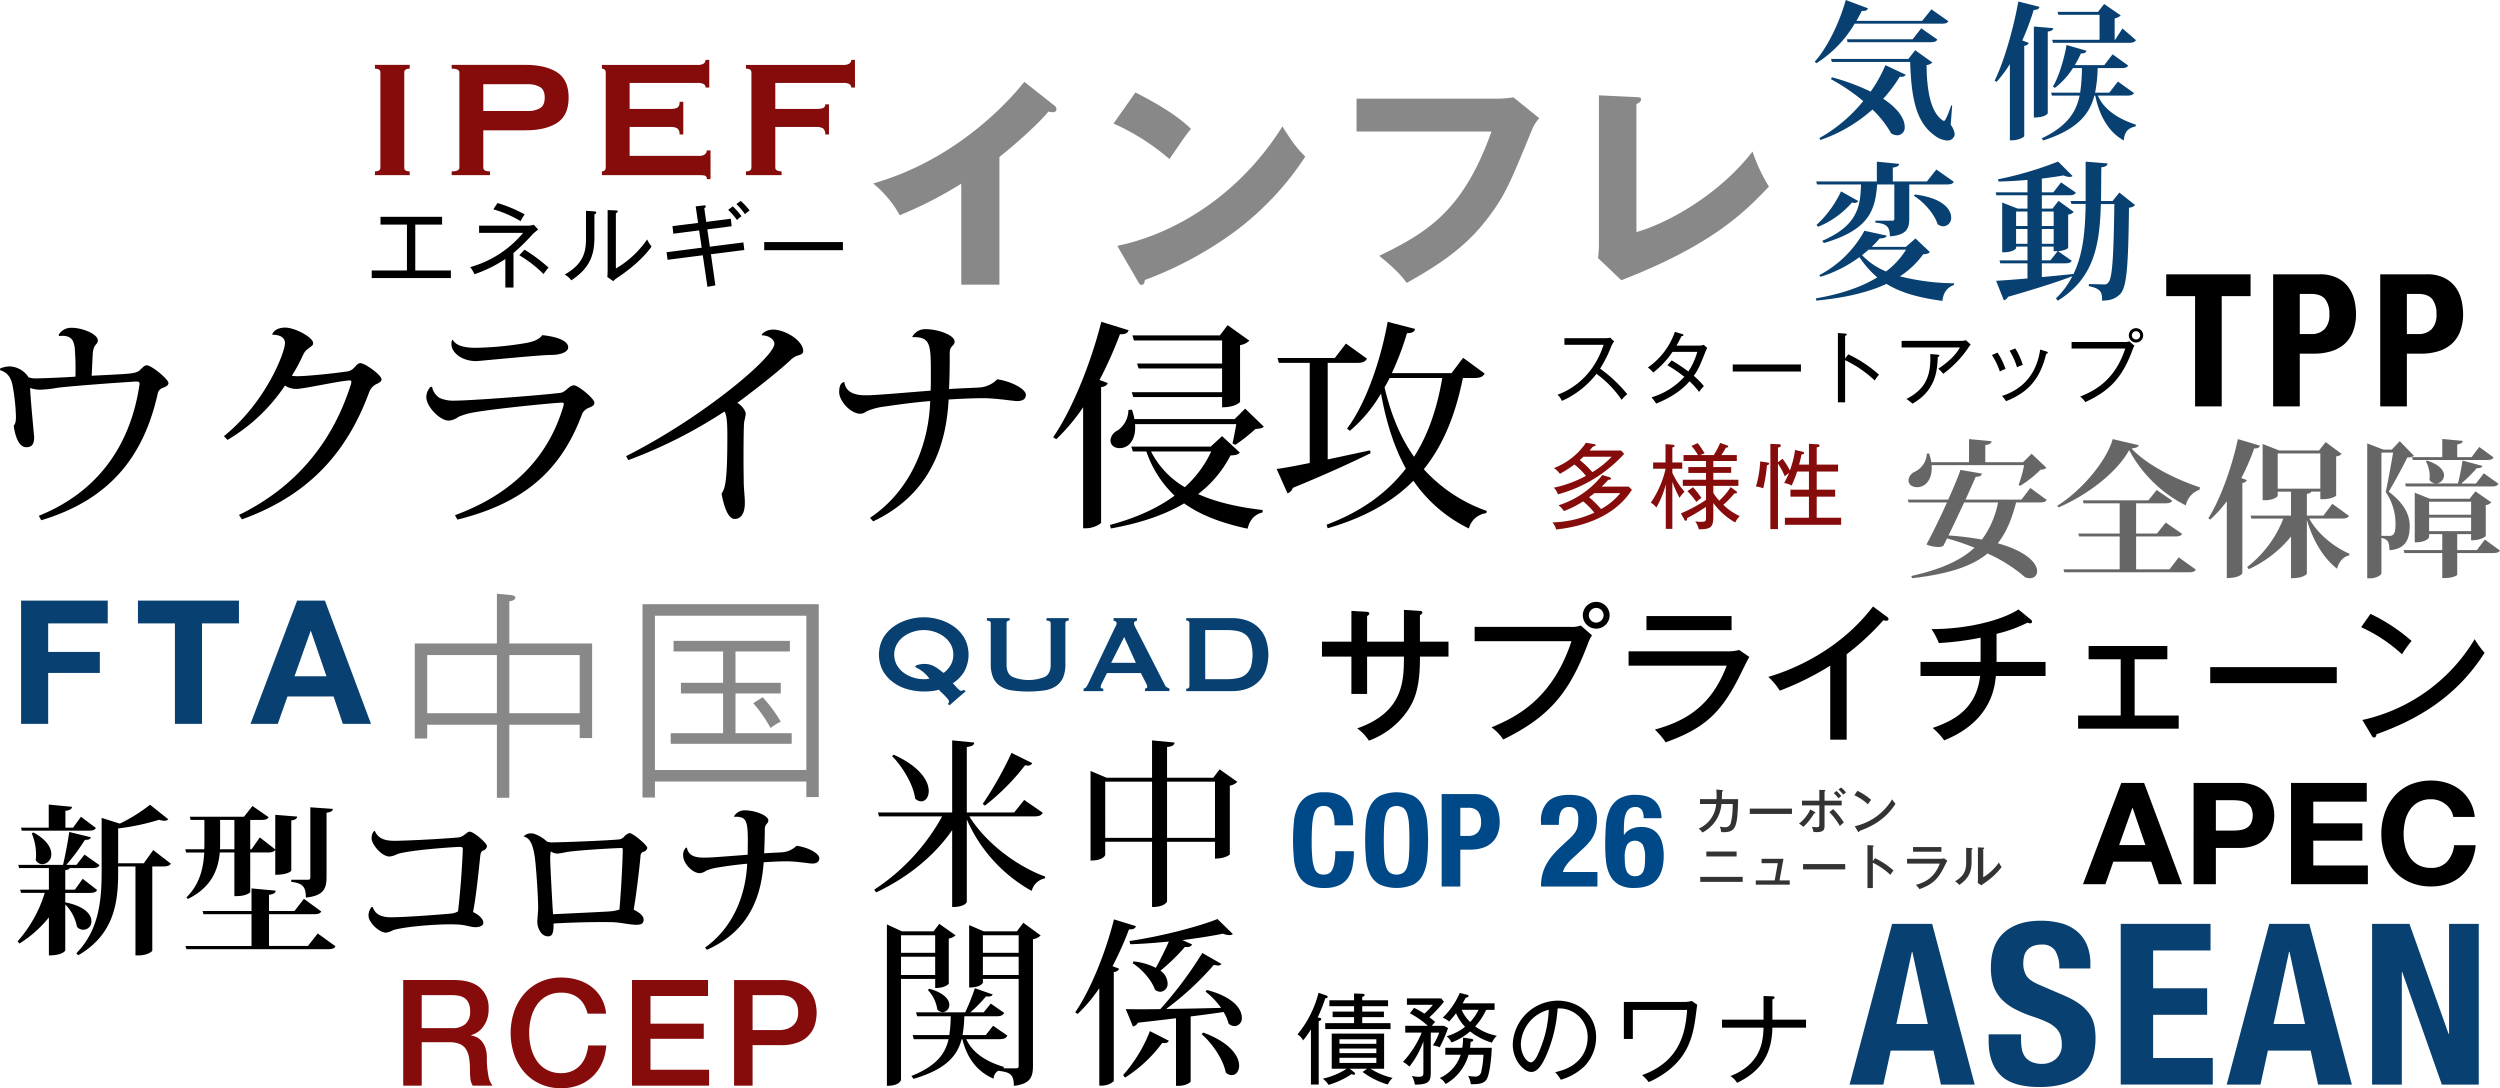 <svg id="benefit-modal02.svg" xmlns="http://www.w3.org/2000/svg" width="810.97" height="353" viewBox="0 0 810.97 353">
  <defs>
    <style>
      .cls-1 {
        fill: #888;
      }

      .cls-1, .cls-2, .cls-3, .cls-4, .cls-5, .cls-6, .cls-7 {
        fill-rule: evenodd;
      }

      .cls-2 {
        fill: #074071;
      }

      .cls-4 {
        fill: #860b0b;
      }

      .cls-5 {
        fill: #666;
      }

      .cls-6 {
        fill: #004989;
      }

      .cls-7 {
        fill: #333;
      }
    </style>
  </defs>
  <path id="インフレ" class="cls-1" d="M4318.42,394.474c0.43-.36,10.8-8.641,15.91-14.761a4.52,4.52,0,0,0,1.44.216,1.015,1.015,0,0,0,1.16-.936,1.678,1.678,0,0,0-.87-1.368l-9.57-7.561c-4.4,5.617-21.61,25.2-49.04,32.979a35.308,35.308,0,0,1,8.64,10.3,130.587,130.587,0,0,0,19.95-10.225v32.763h12.38v-41.4Zm37.01-10.873a74.022,74.022,0,0,1,18.14,11.521c4.75-6.912,5.26-7.7,6.99-9.793-2.16-2.016-5.91-5.616-18.01-11.809Zm7.99,51.341c0.43,0.792.72,1.008,1.15,1.008,0.65,0,1.01-.792,1.01-1.584a119.664,119.664,0,0,0,29.66-16.058,95.249,95.249,0,0,0,22.4-23.978c-3.1-3.1-4.32-4.9-7.42-9.793-12.82,20.594-33.05,34.491-53.57,38.74Zm70.85-59.405v10.656h43.78c-9.01,25.131-20.09,32.475-36.44,40.324,5.98,4.824,7.7,7.129,8.93,8.785,13.39-7.417,20.52-13.321,26.64-21.458,5.26-7.057,6.77-10.585,13.97-28.155a13.257,13.257,0,0,1,2.38-3.816l-8.36-6.768a35.521,35.521,0,0,1-4.96.432h-45.94Zm78.62-1.081v48.461a41.781,41.781,0,0,1-.29,4.32l7.56,7.2c29.89-11.593,40.25-22.394,47.89-30.387a52.6,52.6,0,0,1-5.33-11.377c-10.8,13.969-27.44,23.258-37.66,26.138V377.265c0.5-.216,1.51-0.648,1.51-1.512,0-.648-0.58-0.648-1.51-0.72Z" transform="translate(-3994.22 -343.531)"/>
  <path id="気候_変動" data-name="気候 変動" class="cls-2" d="M4620.76,346.562l-3.02,3.744h-21.31c0.57-1.056,1.2-2.112,1.72-3.264,1.3,0.144,1.78-.192,2.02-0.816l-7.2-2.688c-2.26,7.969-6.24,15.745-10.08,20.018l0.57,0.48a38.258,38.258,0,0,0,12.39-12.817h28.03c1.4,0,1.97-.144,2.36-0.817Zm-27.21,10.657h26.83c1.3,0,1.92-.192,2.3-0.864l-5.23-3.648-2.78,3.552h-21.36Zm33.6,20.5c-0.34,1.1-1.73,5.04-2.31,5.04a1.2,1.2,0,0,1-.52-0.24c-3.94-2.736-5.09-10.081-5.14-17.9a2.942,2.942,0,0,0,1.87-.816l-5.57-3.985-2.2,2.833h-25.11l0.29,0.96h25.39c0.39,11.857,1.92,19.537,7.92,23.858a7.384,7.384,0,0,0,4.03,1.632,2.268,2.268,0,0,0,2.5-2.064,6.326,6.326,0,0,0-1.3-3.025l0.48-6.24Zm-42.44,11.233a49.425,49.425,0,0,0,16.9-9.889,32.357,32.357,0,0,1,6.05,7.681,3.48,3.48,0,0,0,2.02.672,2.491,2.491,0,0,0,2.4-2.785c0-2.3-1.78-5.664-6.97-9.072a46.5,46.5,0,0,0,5.38-7.153c1.15,0.144,1.63-.144,1.92-0.624l-6.58-3.12a45.37,45.37,0,0,1-4.8,8.592,70.215,70.215,0,0,0-12.57-4.656l-0.29.624a61.814,61.814,0,0,1,10.46,7.1,49.426,49.426,0,0,1-14.21,12Zm90.58-32.5h-15.36l0.24,0.96h24.67c1.25,0,1.92-.24,2.26-0.864l-4.37-3.792-2.4,3.7h-0.14V349.49a3.741,3.741,0,0,0,1.97-.96l-5.38-3.7-1.97,2.544h-13.15l0.29,0.96h13.34v8.113Zm-21.31-4.32v29.522c3.74,0,4.51-1.3,4.51-1.392v-26.5c1.3-.144,1.68-0.48,1.78-1.1Zm-12.1,17.953a41.277,41.277,0,0,0,4.32-5.76v24.722h0.82c1.82,0,3.79-1.008,3.84-1.344V358.371a1.642,1.642,0,0,0,1.49-.912l-2.12-.816a85.261,85.261,0,0,0,3.7-9.889c1.34-.048,1.73-0.384,1.87-1.008l-6.86-1.728c-1.68,9.361-4.76,19.73-7.68,25.682Zm39.36-.1-2.78,3.6h-4.61a45.834,45.834,0,0,0,.82-7.968h7.63c1.25,0,1.87-.192,2.3-0.816l-5.08-3.649-2.69,3.505h-9.56a37.156,37.156,0,0,0,1.97-3.793c1.16,0.048,1.64-.288,1.83-0.864l-6.48-1.872c-0.92,5.137-2.6,10.417-4.42,13.489l0.62,0.432a24.674,24.674,0,0,0,5.86-6.432h2.93a58.548,58.548,0,0,1-.58,7.968h-9.41l0.24,0.961h8.98c-1.1,5.376-4.08,9.984-12.29,13.873l0.53,0.672c10.99-3.552,14.98-8.449,16.56-14.545h0.29c0.91,4.608,3.31,11.329,9.26,14.545,0.2-2.928,1.49-4.033,3.84-4.561l0.05-.576c-7.05-2.256-10.85-5.9-12.29-9.408h9.41c1.3,0,1.92-.192,2.31-0.817Zm-68.78,53.632h-11.09a34.292,34.292,0,0,0,2.59-2.736c1.49-.048,2.11-0.336,2.31-0.912l-7.25-1.584a35.553,35.553,0,0,1-14.64,14.4l0.38,0.528a41.216,41.216,0,0,0,12.63-6.384,30.792,30.792,0,0,0,5.8,6.576c-5.32,3.264-12.14,5.473-19.92,6.817l0.15,0.72c8.93-.864,16.56-2.544,22.75-5.425,4.42,2.737,10.18,4.465,18.15,5.521,0.28-2.64,1.48-4.321,3.69-5.137l0.1-.576a74.235,74.235,0,0,1-17.57-2.256,28.2,28.2,0,0,0,7.54-7.152c1.24-.1,1.77-0.241,2.16-0.721l-4.66-4.416Zm0.05,0.912a25.736,25.736,0,0,1-6.48,7.057,22.522,22.522,0,0,1-7.78-5.28c0.72-.577,1.44-1.153,2.11-1.777h12.15Zm-26.65-2.16c14.89-4.32,16.66-10.849,17.29-19.009h5.56V414.4a0.6,0.6,0,0,1-.72.72h-5.42v0.624c3.26,0.336,4.7.96,4.7,4.464,5.43-.432,6.29-2.544,6.29-5.76V403.363h12.15c1.39,0,1.97-.24,2.3-0.865l-5.66-3.984-3.07,3.888h-11.05V397.89c1.49-.192,1.97-0.528,2.07-1.2l-7.25-.72V402.4h-19.68l0.29,0.961h14.25c-0.19,7.1-1.05,13.3-12.57,18.289Zm-1.87-5.28a28.914,28.914,0,0,0,11-7.873,3.165,3.165,0,0,0,.86.144,1.231,1.231,0,0,0,1.15-.624l-5.57-3.12a35.2,35.2,0,0,1-7.97,10.9Zm31.06-10.033c3.31,2.016,6.63,5.856,7.73,9.217a3.091,3.091,0,0,0,1.87.672,2.679,2.679,0,0,0,2.5-2.881c0-2.688-2.88-6.384-11.81-7.44Zm64.47,1.68h-3.75c0.05-3.456.05-7.1,0.1-10.945,1.58-.192,1.92-0.576,2.01-1.248l-7.1-.576v12.769h-4.9l0.29,0.96h4.61c-0.14,8.929-.86,16.466-4.03,22.9v-0.192c-3.51.384-6.96,0.72-10.18,1.008v-4.464h7.49c1.25,0,1.87-.192,2.21-0.816l-4.42-3.121c2.02-.144,3.26-0.864,3.26-1.1v-10.8a2.36,2.36,0,0,0,1.78-.864l-4.9-3.552-1.96,2.5h-3.46v-4.32h8.78c1.25,0,1.92-.192,2.26-0.864l-4.8-3.313-2.5,3.217h-3.74v-4.465c2.64-.288,5.04-0.672,7.06-1.008a4.82,4.82,0,0,0,1.92.48,1.555,1.555,0,0,0,1-.288l-4.7-4.7a115.01,115.01,0,0,1-19.49,5.76l0.14,0.72c3.03-.048,6.25-0.24,9.41-0.528v4.033h-10.32l0.24,0.96h10.08v4.32h-3.16l-5.05-1.968v16.129h0.77c2.31,0,3.75-1.008,3.75-1.344v-0.48h3.69v4.465h-9.07l0.24,0.96h8.83v4.9c-4.41.384-8.01,0.624-10.17,0.768l2.49,6.289a1.837,1.837,0,0,0,1.35-1.1c9.69-2.785,16.32-4.945,20.88-6.673a26.927,26.927,0,0,1-5.33,7.2l0.62,0.72c11.67-7.249,13.59-17.762,13.97-31.347h4.37c-0.24,16.418-.57,24.1-2.01,25.538a1.559,1.559,0,0,1-1.44.528c-1.06,0-3.41-.1-4.8-0.1l-0.05.672c4.13,0.816,4.32,2.161,4.32,4.7,2.83-.048,4.27-0.624,5.81-2.064,2.25-2.209,2.68-9.265,2.92-28.083a2.991,2.991,0,0,0,1.97-.864L4681.72,406Zm-22.95,13.873v-4.8h3.84v4.8h-3.84Zm3.84-5.76h-3.84v-4.7h3.84v4.7Zm-8.5,0h-3.69v-4.7h3.69v4.7Zm-3.69.96h3.69v4.8h-3.69v-4.8Zm12.19,5.712v1.488h1.3l-2.36,2.977h-2.78v-4.465h3.84Z" transform="translate(-3994.22 -343.531)"/>
  <path id="エネルギー" class="cls-3" d="M4140.48,433.723v-2.459h-11.55v-14.88h8.7v-2.52h-19.98v2.52h8.58v14.88H4114.8v2.459h25.68Zm23.94-20.639a44.032,44.032,0,0,0-8.82-3.69l-1.35,2.04a36.831,36.831,0,0,1,8.85,3.84A13.183,13.183,0,0,1,4164.42,413.084Zm7.74,17.25a53.292,53.292,0,0,0-7.8-5.82l-1.68,1.83a38.806,38.806,0,0,1,7.86,6.09A19.094,19.094,0,0,1,4172.16,430.334ZM4168.8,418l-1.41-1.56a6.584,6.584,0,0,1-1.8.3h-15.96v2.34h14.28a34.357,34.357,0,0,1-17.16,11.1,11.125,11.125,0,0,1,1.38,2.31,42.6,42.6,0,0,0,10.02-4.95v9.269h2.64V425.594a64.708,64.708,0,0,0,6.3-6.18A20,20,0,0,1,4168.8,418Zm36.78,5.49a11.286,11.286,0,0,1-1.44-2.28,31.733,31.733,0,0,1-10.14,9.42v-17.97a0.706,0.706,0,0,0,.6-0.54c0-.3-0.27-0.33-0.6-0.33l-2.67-.12v19.38c0,0.84-.06,1.74-0.09,2.339l1.92,1.35a7.862,7.862,0,0,1,1.68-1.35C4199.88,429.944,4203.33,426.674,4205.58,423.494Zm-17.94-11.01c0-.33-0.39-0.36-0.69-0.39l-2.64-.18v8.79c0,3.75-.3,8.19-6.9,11.88a6.956,6.956,0,0,1,2.13,1.889c6.63-4.349,7.5-9.089,7.5-14.039v-7.38A0.776,0.776,0,0,0,4187.64,412.484Zm49.77-.66a23.62,23.62,0,0,0-2.91-3.12l-1.41,1.02a20.917,20.917,0,0,1,2.79,3.3A9.611,9.611,0,0,1,4237.41,411.824Zm-2.64,1.86a24.821,24.821,0,0,0-2.85-3.21l-1.5,1.14a22.561,22.561,0,0,1,2.88,3.3A7.93,7.93,0,0,1,4234.77,413.684Zm0.9,10.95-0.3-2.46-10.89,1.38-0.81-5.61,7.89-1.02-0.27-2.43-7.98,1.02-0.63-4.44a0.761,0.761,0,0,0,.48-0.6c0-.39-0.45-0.33-0.63-0.3l-2.64.3,0.78,5.37-8.31,1.05,0.27,2.46,8.37-1.08,0.84,5.61-11.4,1.47,0.33,2.46,11.43-1.47,1.5,10.229,2.58-.45-1.44-10.109Zm31.98,0.06v-2.64h-25.53v2.64h25.53Z" transform="translate(-3994.22 -343.531)"/>
  <path id="IPEF" class="cls-4" d="M4115.84,400.352h11.29v-1.224q-1.77,0-1.77-1.224V367.032q0-1.224,1.77-1.224v-1.224h-11.29v1.224q1.77,0,1.77,1.224V397.9q0,1.224-1.77,1.224v1.224ZM4151,379.544v-8.7h14.48a7.8,7.8,0,0,1,3.84.884c1.07,0.589,1.6,1.745,1.6,3.468s-0.53,2.879-1.6,3.468a7.8,7.8,0,0,1-3.84.884H4151Zm2.17,20.808v-1.224c-1.45,0-2.17-.408-2.17-1.224V385.8h13.66q6.54,0,10.27-2.414t3.74-8.194q0-5.779-3.74-8.194t-10.27-2.414h-23.93v1.224c1.67,0,2.51.408,2.51,1.224V397.9c0,0.816-.84,1.224-2.51,1.224v1.224h12.44Zm71.13-28.424v-8.976h-1.22a1.436,1.436,0,0,1-.58,1.19,3.431,3.431,0,0,1-2.01.442h-31.01v1.224a1.3,1.3,0,0,1,.85.306,1.118,1.118,0,0,1,.38.918V397.9a1.118,1.118,0,0,1-.38.918,1.3,1.3,0,0,1-.85.306v1.224h31.69a8.28,8.28,0,0,1,1.67.136,0.983,0.983,0,0,1,.64,1.156h1.23v-9.316h-1.23a1.517,1.517,0,0,1-.64,1.292,2.751,2.751,0,0,1-1.67.476h-22.71v-9.384h13.33a4.194,4.194,0,0,1,2.11.442,2.191,2.191,0,0,1,.74,2.006h1.23V376.552h-1.23a2,2,0,0,1-.74,1.938,4.847,4.847,0,0,1-2.11.374h-13.33v-8.432h22.03a3.945,3.945,0,0,1,2.01.374,1.26,1.26,0,0,1,.58,1.122h1.22Zm47.26,0v-8.976h-1.22a1.436,1.436,0,0,1-.58,1.19,3.431,3.431,0,0,1-2.01.442H4236.2v1.224q1.77,0,1.77,1.224V397.9q0,1.224-1.77,1.224v1.224h11.56v-1.224a3.081,3.081,0,0,1-1.46-.306,0.978,0.978,0,0,1-.58-0.918V384.712h13.33a4.194,4.194,0,0,1,2.11.442,2.191,2.191,0,0,1,.74,2.006h1.23v-9.792h-1.23a1.161,1.161,0,0,1-.74,1.224,6.472,6.472,0,0,1-2.11.272h-13.33v-8.432h22.03a3.945,3.945,0,0,1,2.01.374,1.26,1.26,0,0,1,.58,1.122h1.22Z" transform="translate(-3994.22 -343.531)"/>
  <path id="ウクライナ侵攻" class="cls-3" d="M4013.44,452.537c4.32-.5,4.75,1.944,5.04,3.96a91.194,91.194,0,0,1,.21,9.217c-5.4.36-11.88,0.576-13.39,0.576a8.728,8.728,0,0,1-1.8-.36,7.759,7.759,0,0,0-5.83-3.529,7.484,7.484,0,0,0-3.46.72l0.07,0.5c2.52,0.792,3.46,2.52,3.96,4.68a63.625,63.625,0,0,1,1.15,10.369c0,1.44-.14,2.3-0.72,2.952,0.51,3.816,1.8,6.985,4.11,6.985,1.87,0,2.52-1.152,2.52-3.241,0-.288-1.3-13.465-1.3-15.985a10.056,10.056,0,0,0,3.24.576,40.321,40.321,0,0,0,5.69-.648c4.83-.576,19.23-1.656,25.42-2.016,0.79,0,1.15.144,1.15,0.72,0,0.144-.07.288-0.07,0.5-2.81,18.65-12.67,34.275-32.62,42.34l0.79,1.44c23.26-6.985,33.49-21.818,37.81-41.188a2.4,2.4,0,0,1,1.58-1.728c1.08-.432,1.87-0.792,1.87-1.656,0-1.08-5.4-5.689-7.05-5.689-0.8,0-1.44.864-2.31,1.657-0.72.648-2.09,0.936-3.96,1.08-2.59.216-7.34,0.432-11.59,0.648,0.14-1.584.21-5.041,0.36-6.913a6.251,6.251,0,0,1,.57-2.592c0.36-.648,1.08-1.08,1.08-1.944,0-2.088-5.04-4.1-8.42-4.1a4.689,4.689,0,0,0-4.32,2.305Zm54.57,33.7a57.385,57.385,0,0,0,18.65-17.641,6.429,6.429,0,0,0,3.89,1.08c2.23,0,14.47-2.736,17.14-2.736a0.425,0.425,0,0,1,.5.5,3.441,3.441,0,0,1-.22,1.008c-5.54,17.425-16.77,32.619-36.22,42.124l0.94,1.44c22.83-8.209,34.49-22.9,41.26-41.188a4.945,4.945,0,0,1,2.02-2.52c1.15-.576,2.01-0.864,2.01-1.728,0-1.368-5.33-5.257-6.91-5.257-0.65,0-1.22.72-1.87,1.368a3.727,3.727,0,0,1-2.6,1.369c-4.39.648-12.88,1.512-16.05,1.512a11.9,11.9,0,0,1-1.66-.144,55.351,55.351,0,0,0,3.75-6.985,4.825,4.825,0,0,1,1.65-1.872c0.72-.648,1.51-0.864,1.51-1.728,0-1.872-5.9-5.041-9.07-5.041-2.3,0-3.74.936-4.25,2.305,2.02,0,4.18.576,4.18,2.736,0,2.952-6.19,19.225-19.8,30.17Zm72.94-32.474a2.7,2.7,0,0,0-.29,1.368c0,2.808,3.38,5.544,8.06,5.544,0.79,0,20.6-2.016,24.48-2.016,2.67,0,5.33-.864,5.33-2.448,0-2.3-4.1-3.528-8.42-3.96-0.79,1.224-2.45,1.944-4.68,2.448a107.914,107.914,0,0,1-16.85,1.656c-3.82,0-6.48-.72-7.49-2.592h-0.14Zm1.65,58.325c22.11-5.473,33.85-16.346,40.54-34.491a4.1,4.1,0,0,1,2.16-1.8c0.72-.36,1.73-0.576,1.73-1.657,0-1.3-5.26-5.616-6.62-5.616-1.59,0-2.67,2.232-4.4,2.448-8.64,1.008-29.66,2.52-34.13,2.52a11.12,11.12,0,0,1-5.04-.864,5.362,5.362,0,0,1-2.45-3.6h-0.5a4.721,4.721,0,0,0-1.37,3.384c0,2.953,4.32,7.561,7.27,7.561a5.985,5.985,0,0,0,3.17-1.224,21.523,21.523,0,0,1,4.54-1.368c7.06-1.3,27-3.241,29.09-3.241,0.36,0,.5.072,0.5,0.36a4.338,4.338,0,0,1-.28,1.3c-4.76,15.7-15.85,27.794-35,34.851Zm55.44-19.3a155.267,155.267,0,0,0,31.18-15.769c0.94,1.3.94,5.184,0.94,8.568,0,15.122-.87,16.49-1.88,18.074,0.8,4.32,2.16,8.209,4.25,8.209,2.02,0,3.31-1.728,3.31-5.185,0-1.944-.28-4.032-0.36-6.408,0-1.512-.07-4.249-0.07-7.129,0-2.736,0-11.161.22-12.817a23,23,0,0,0,.5-2.52c0-1.008-1.22-2.736-2.73-3.6,4.39-3.24,12.38-9.36,17.06-13.681a6.286,6.286,0,0,1,2.31-1.584c1.08-.36,2.01-0.576,2.01-1.512,0-3.384-5.83-6.985-9.79-6.985-2.02,0-3.67,1.152-3.67,1.873,2.01-.072,4.1,1.224,4.1,2.736,0,4.32-23.26,23.906-48.1,36.435Zm104.26-34.635c0-2.736,1.58-2.232,1.58-3.816,0-2.088-5.32-4.033-9.5-4.033a4.739,4.739,0,0,0-4.25,2.521l0.07,0.072c5.98-.144,5.98,2.376,5.98,12.6,0,1.584,0,3.168-.07,4.752-9,.72-18.22,1.512-20.6,1.512-2.16,0-6.84,0-7.41-4.32-1.37.216-1.66,1.8-1.66,3.312,0,2.808,3.67,6.985,6.84,6.985,1.23,0,1.66-.648,2.59-1.008a21.314,21.314,0,0,1,5.12-1.3c4.46-.649,9.65-1.369,14.97-1.8-0.43,13.538-5.97,28.8-19.51,37.876l1.01,1.152c18.14-8.569,23.69-24.122,24.48-39.532,4.54-.288,8.64-0.432,11.45-0.432,4.54,0.072,9.36.936,10.8,0.936s2.81-.432,2.81-2.016c0-1.944-4.97-4.464-9.29-5.04a8.9,8.9,0,0,1-5.9,2.664c-2.24.144-5.77,0.216-9.73,0.5,0.15-3.384.22-6.769,0.22-9.721v-1.872Zm84.67,30.243h-25.78l0.51,1.584h4.39a35.4,35.4,0,0,0,9.15,14.329c-5.55,4.1-12.6,7.273-20.96,9.5l0.29,1.152c9.58-1.728,17.43-4.392,23.76-8.137,5.47,3.889,12.24,6.409,20.6,8.209,0.64-2.808,2.3-4.68,4.82-5.256l0.07-.793c-7.92-.936-15.05-2.52-20.95-5.184a36.835,36.835,0,0,0,10.51-12.529c1.73-.072,2.52-0.288,3.03-0.936l-5.76-5.329Zm7.78-8.929H4362.2a18.446,18.446,0,0,0-.79-3.024l-1.15.072a8.134,8.134,0,0,1-3.46,6.624,3.973,3.973,0,0,0-2.37,3.241c0,1.3,1,2.52,2.95,2.52,3.53,0,5.4-3.457,5.04-7.777h32.83c-0.36,2.088-.86,4.752-1.22,6.265l0.94,0.432a56.918,56.918,0,0,0,6.48-5.113c1.36-.144,2.23-0.216,2.73-0.792l-6.05-5.832Zm-7.63,10.513a35.8,35.8,0,0,1-8.57,11.593,28.333,28.333,0,0,1-10.95-11.593h19.52Zm-50.26-3.961a63.6,63.6,0,0,0,8.71-10.368v39.243h1.01c2.3,0,4.68-1.368,4.82-1.8v-44c1.3-.144,1.95-0.648,2.16-1.3l-2.66-1.008a131.232,131.232,0,0,0,6.62-14.833c1.87,0.072,2.52-.433,2.81-1.3l-8.86-2.736c-3.6,14.257-9.79,29.019-15.62,37.443Zm24.98-13.681h28.81v3.313c4.24,0,5.83-1.585,5.83-1.8V455.489a5.6,5.6,0,0,0,3.02-1.44l-7.05-5.041-2.52,3.313h-28.38l0.51,1.656h28.59v7.488h-27.58l0.5,1.584h27.08v7.705h-29.31Zm107-12.745-3.75,4.969h-19.37a90.723,90.723,0,0,0,4.9-12.962c1.87,0,2.38-.5,2.66-1.368l-8.92-2.3c-2.52,13.825-7.56,27.219-13.18,34.635l0.93,0.72a46.673,46.673,0,0,0,10.09-12.1c1.65,9.073,4.17,17.282,8.06,24.338-5.98,7.777-14.26,13.9-25.71,18.218l0.36,1.152c12.17-3.528,21.17-8.713,27.8-15.409a46.416,46.416,0,0,0,18,15.481,6.613,6.613,0,0,1,5.62-4.968l0.21-.721a49.507,49.507,0,0,1-20.45-13.537c6.48-8.064,10.3-17.929,12.68-29.594h3.6c1.94,0,2.88-.36,3.45-1.44Zm-43.93,1.656h9.37c1.94,0,2.8-.36,3.38-1.368l-6.84-4.9-3.6,4.68h-18.58l0.43,1.584h10.01v32.475c-4.61.936-8.42,1.656-10.73,1.944l3.53,7.921a2.865,2.865,0,0,0,1.73-1.8c11.45-4.681,19.58-8.5,25.2-11.233l-0.14-.936-13.76,2.952V461.249Zm37.16,4.9c-1.66,9.793-4.54,18.361-9.15,25.562-4.53-6.409-7.56-13.969-9.57-22.538,0.57-.936,1.15-2.016,1.65-3.024h17.07Z" transform="translate(-3994.22 -343.531)"/>
  <path id="スタートアップ" class="cls-3" d="M4522.08,471.4a45.385,45.385,0,0,0-8.81-8.294,40.291,40.291,0,0,0,3.59-7.124,8.2,8.2,0,0,1,.96-1.716l-1.28-1.2a8.094,8.094,0,0,1-1.76.182H4501.7v2.132h12.71c-3.82,11.778-12.58,15.34-14.98,16.2a5.363,5.363,0,0,1,1.46,2,28.959,28.959,0,0,0,11.21-8.788,34.375,34.375,0,0,1,8.16,8.45A12.219,12.219,0,0,1,4522.08,471.4Zm25.95-15-1.14-1.014a4.773,4.773,0,0,1-1.69.26h-7.15c0.57-.962,1.17-2.158,1.66-3.094,0.18,0,.6-0.026.6-0.312,0-.208-0.13-0.26-0.44-0.364l-2.34-.7a23.279,23.279,0,0,1-8.77,11.57,7.642,7.642,0,0,1,1.74,1.638,29,29,0,0,0,6.27-6.708h8.04a23.894,23.894,0,0,1-2.89,6.37,61.643,61.643,0,0,0-5.43-3.614l-1.38,1.586a42.83,42.83,0,0,1,5.48,3.744,23.286,23.286,0,0,1-10.63,6.656,21.884,21.884,0,0,1,1.51,2.029c5.61-2.263,8.86-4.941,10.81-7.229a23.757,23.757,0,0,1,3.1,3.458,14.409,14.409,0,0,1,1.56-1.9,24.554,24.554,0,0,0-3.28-3.328c1.46-2.054,1.9-3.068,3.85-7.982A7.752,7.752,0,0,1,4548.03,456.393Zm30.39,7.644v-2.288H4556.3v2.288h22.12Zm25.33,1.04a41.351,41.351,0,0,0-9.99-6.63l-1.01,1.4v-7.41a0.5,0.5,0,0,0,.52-0.39c0-.208-0.16-0.286-0.49-0.312l-2.37-.182v22.49h2.34V460.371a36.846,36.846,0,0,1,9.62,6.6A12.913,12.913,0,0,1,4603.75,465.077Zm29.74-9.776-1.56-1.43a4.437,4.437,0,0,1-1.43.234h-19.42v2.132h18.93c-1.2,1.976-2.71,3.978-7.05,6.916a7.56,7.56,0,0,1,1.61,1.638,34.279,34.279,0,0,0,8.04-8.294A8.953,8.953,0,0,1,4633.49,455.3Zm-10.16,3.562a0.518,0.518,0,0,0-.52-0.286l-2.45-.208c0.37,7.514-1.87,11.544-7.72,14.586a15.86,15.86,0,0,1,1.97,1.509c7.73-4.369,8.04-11.051,8.2-15.133A0.653,0.653,0,0,0,4623.33,458.863Zm27.06,3.068a21.542,21.542,0,0,0-2.44-5.382l-1.85.754a22.283,22.283,0,0,1,2.42,5.382A8.025,8.025,0,0,1,4650.39,461.931Zm8.11-4c0-.182-0.13-0.286-0.46-0.39l-2.01-.624c-1.61,11.05-9.2,13.962-12.37,15.054a13.672,13.672,0,0,1,1.3,1.69c7.51-2.964,11.1-7.514,13.02-15.34C4658.27,458.265,4658.5,458.187,4658.5,457.927Zm-13.7,5.278a23.7,23.7,0,0,0-2.6-5.3l-1.82.78a23.825,23.825,0,0,1,2.57,5.356A9.888,9.888,0,0,1,4644.8,463.205Zm44.64-10.92a2.325,2.325,0,1,0-2.34,2.34A2.308,2.308,0,0,0,4689.44,452.285Zm-2.83,3.406-1.66-1.456a4.667,4.667,0,0,1-1.8.234h-16.93V456.6h17.4c-3.56,11.024-10.92,14.04-14.64,15.574a6.689,6.689,0,0,1,1.69,1.794c7.78-3.614,11.91-7.774,15.24-16.744A8.031,8.031,0,0,1,4686.61,455.691Zm1.85-3.406a1.34,1.34,0,1,1-1.36-1.326A1.346,1.346,0,0,1,4688.46,452.285Z" transform="translate(-3994.22 -343.531)"/>
  <path id="多様性" class="cls-4" d="M4521.08,490.754l-1.02-1.08h-10.2c0.33-.36.57-0.66,1.08-1.26,0.66-.18.9-0.27,0.9-0.48,0-.27-0.48-0.33-0.66-0.36l-2.49-.42a22.176,22.176,0,0,1-10.41,8.22,7.2,7.2,0,0,1,1.95,1.86,37.961,37.961,0,0,0,4.71-3.03,23.979,23.979,0,0,1,3.75,3.69,38.792,38.792,0,0,1-10.44,3.84,4.925,4.925,0,0,1,1.32,2.16A44.771,44.771,0,0,0,4521.08,490.754Zm-4.05.93a29.26,29.26,0,0,1-6.27,5.01,29.893,29.893,0,0,0-4.08-3.93c0.6-.51.9-0.81,1.2-1.08h9.15Zm6.57,10.71-1.08-1.02h-8.73c1.2-1.14,1.62-1.65,2.13-2.19,0.45-.03.9-0.06,0.9-0.42a0.809,0.809,0,0,0-.63-0.48l-2.19-.66a29.161,29.161,0,0,1-14.22,9.81,7.38,7.38,0,0,1,1.74,1.89,31.916,31.916,0,0,0,6.24-3.15,23.15,23.15,0,0,1,3.63,3.66,34.156,34.156,0,0,1-13.59,3.149,5.528,5.528,0,0,1,1.2,2.31C4508.72,514.243,4518.38,510.614,4523.6,502.394Zm-3.78,1.11a20.965,20.965,0,0,1-6.24,5.16,33.405,33.405,0,0,0-3.87-3.84c0.93-.69,1.35-1.02,1.68-1.32h8.43Zm30.18-10.44h7.62v-1.92h-5.01a26.262,26.262,0,0,0,1.47-2.4c0.45-.03.78-0.09,0.78-0.33a0.651,0.651,0,0,0-.42-0.42l-2.22-.78a28.013,28.013,0,0,1-2.07,3.93h-4.41l1.44-.57a29.764,29.764,0,0,0-2.25-3.3l-2.01.9a20.162,20.162,0,0,1,2.1,2.97h-4.68v1.92h7.29v1.98h-5.73v1.89h5.73v2.22h-7.53v1.98h7.53v4.56a48.6,48.6,0,0,1-8.16,4.38l1.05,1.859a0.765,0.765,0,0,0,.57.54c0.42,0,.39-0.54.39-0.84,2.67-1.439,3.6-2.039,6.15-3.659v3.479c0,1.05-.09,1.35-1.56,1.35a9.992,9.992,0,0,1-1.95-.15,7.086,7.086,0,0,1,1.17,2.58c3.81-.03,4.71-0.57,4.71-4.109v-4.44a22.166,22.166,0,0,0,7.11,6.329,6.968,6.968,0,0,1,1.47-2.069,18.625,18.625,0,0,1-5.34-3.66,30.5,30.5,0,0,0,3.6-3.69c0.36,0,.84.03,0.84-0.3a0.654,0.654,0,0,0-.36-0.51l-1.71-1.23a20.9,20.9,0,0,1-3.69,4.38,16.481,16.481,0,0,1-1.92-2.49v-2.31h8.13v-1.98H4550v-2.22h5.79v-1.89H4550v-1.98Zm-13.29,6.78a40.638,40.638,0,0,0,2.34,5.19,7.117,7.117,0,0,1,1.62-1.95,27.729,27.729,0,0,1-3.96-6.15v-1.35h3.21v-2.04h-3.21v-4.86c0.57-.21.72-0.24,0.72-0.51a0.736,0.736,0,0,0-.69-0.39l-2.25-.18v5.94h-4.02v2.04h4.05a31.612,31.612,0,0,1-4.8,11.01,6.039,6.039,0,0,1,1.8,1.59,30.33,30.33,0,0,0,3.06-7.5v14.4h2.13V499.844Zm4.89,3a29.211,29.211,0,0,1,2.91,3.51,13.145,13.145,0,0,1,1.62-1.29,23.886,23.886,0,0,0-2.73-3.48Zm49.86,10.919v-2.28h-7.92v-6.839h5.97v-2.28h-5.97v-5.88h6.93v-2.25h-6.93v-5.61c0.18,0,.93-0.09.93-0.54a0.544,0.544,0,0,0-.57-0.42l-2.88-.18v6.75h-3.21a27.133,27.133,0,0,0,.78-3.27c0.6-.06.87-0.18,0.87-0.45a0.624,0.624,0,0,0-.6-0.48l-2.34-.54a31.639,31.639,0,0,1-1.68,6.63,22.424,22.424,0,0,0-2.4-3.78l-1.47,1.14v-4.8a0.917,0.917,0,0,0,.96-0.57,0.581,0.581,0,0,0-.72-0.48l-2.7-.12v27.659h2.46V493.934a23.5,23.5,0,0,1,2.22,4.11l1.38-1.17a34.617,34.617,0,0,1-1.59,3.36,6.133,6.133,0,0,1,2.43.81,35.683,35.683,0,0,0,1.77-4.56h3.84v5.88h-6v2.28h6v6.839h-7.8v2.28h18.24Zm-23.31-19.8c0-.3-0.36-0.36-0.72-0.42l-2.22-.33a34.186,34.186,0,0,1-1.38,8.13,9.4,9.4,0,0,1,2.34.6,45.826,45.826,0,0,0,1.23-7.53A0.766,0.766,0,0,0,4568.15,493.964Z" transform="translate(-3994.22 -343.531)"/>
  <path id="TPP" class="cls-3" d="M4724.28,439.592h-9.36v35.76h-8.64v-35.76h-9.36v-7.08h27.36v7.08Zm19.8,12.3a5.731,5.731,0,0,0,4.17-1.56,6.593,6.593,0,0,0,1.59-4.86,7.652,7.652,0,0,0-1.38-4.92c-0.93-1.12-2.46-1.68-4.62-1.68h-3.6v13.02h3.84Zm2.64-19.38a12.5,12.5,0,0,1,5.55,1.11,10.213,10.213,0,0,1,3.63,2.91,11.711,11.711,0,0,1,1.98,4.11,19.125,19.125,0,0,1,.6,4.71,15.368,15.368,0,0,1-.99,5.76,10.561,10.561,0,0,1-2.76,4.02,11.638,11.638,0,0,1-4.29,2.34,18.813,18.813,0,0,1-5.58.78h-4.62v17.1h-8.64v-42.84h15.12Zm32.1,19.38a5.715,5.715,0,0,0,4.17-1.56,6.593,6.593,0,0,0,1.59-4.86,7.652,7.652,0,0,0-1.38-4.92c-0.93-1.12-2.46-1.68-4.62-1.68h-3.6v13.02h3.84Zm2.64-19.38a12.5,12.5,0,0,1,5.55,1.11,10.213,10.213,0,0,1,3.63,2.91,11.54,11.54,0,0,1,1.98,4.11,19.125,19.125,0,0,1,.6,4.71,15.368,15.368,0,0,1-.99,5.76,10.561,10.561,0,0,1-2.76,4.02,11.638,11.638,0,0,1-4.29,2.34,18.813,18.813,0,0,1-5.58.78h-4.62v17.1h-8.64v-42.84h15.12Z" transform="translate(-3994.22 -343.531)"/>
  <path id="安全保障" class="cls-5" d="M4649.52,501.139a34.955,34.955,0,0,0,6.67-5.28,2.614,2.614,0,0,0,1.87-.576l-4.8-4.561-2.78,2.737h-12.25V487.89c1.49-.192,1.93-0.576,2.02-1.248l-7.3-.672v7.489h-12.24a17.944,17.944,0,0,0-.72-2.833l-0.72.048a6.934,6.934,0,0,1-3.93,5.905,3.281,3.281,0,0,0-2.02,2.688c0,1.488,1.2,2.3,2.79,2.3,2.92,0,5.08-2.832,4.7-7.152h30a39.261,39.261,0,0,1-1.77,6.384Zm0.43,4.465H4631.8c1.39-3.025,2.59-5.713,3.31-7.393,1.4-.048,1.88-0.384,2.02-1.056l-6.96-1.2c-0.72,2.16-2.21,5.76-3.98,9.649h-13.11l0.24,0.912h12.48c-2.3,5.088-4.94,10.513-6.67,13.633a10.135,10.135,0,0,0,3.7.816,3.751,3.751,0,0,0,1.77-.336c0.39-.72.77-1.536,1.2-2.448a84.1,84.1,0,0,1,8.93,3.024c-4.56,4.224-11.09,7.057-20.5,9.169l0.24,0.72c11.81-1.344,19.4-3.841,24.48-8.017a48.8,48.8,0,0,1,12.15,7.681,3.734,3.734,0,0,0,1.54.336,2.218,2.218,0,0,0,2.4-2.3c0-2.449-3.22-6.385-12.77-9.025,2.78-3.5,4.56-7.825,5.95-13.249h7.58c1.4,0,1.97-.192,2.36-0.816l-5.33-3.889Zm-7.59.912a29.632,29.632,0,0,1-5.23,12.049,96.833,96.833,0,0,0-10.85-1.344c1.59-3.169,3.41-7.105,5.09-10.7h10.99Zm19.58,1.632c9.65-4.129,19.16-11.569,22.95-18.626a42.312,42.312,0,0,0,18.39,17.954,6.808,6.808,0,0,1,4.46-5.089l0.1-.768c-7.49-2.448-17.19-7.2-22.18-12.625,1.53-.144,2.16-0.432,2.35-1.056l-8.45-1.968c-1.97,6.961-9.79,16.465-17.95,21.6Zm25.21,20.066V517.557h12.62c1.35,0,1.97-.24,2.31-0.864l-5.33-3.649-2.83,3.553h-6.77V506.8h9.45c1.3,0,1.92-.192,2.26-0.864l-5.04-3.457-2.69,3.361h-21.26l0.24,0.96h11.71V516.6h-13.44l0.29,0.96h13.15v10.657h-18.24l0.28,0.96h40.38c1.34,0,1.92-.24,2.3-0.864l-5.57-3.985-2.97,3.889h-10.85Zm24.04-16.13a40.406,40.406,0,0,0,5.38-5.952v24.914c4.22,0,5.04-1.488,5.04-1.536V500.179a1.7,1.7,0,0,0,1.49-.912l-1.83-.672a69.039,69.039,0,0,0,4.18-9.6c1.3,0.048,1.68-.336,1.87-0.912l-7.15-2.112c-2.11,9.7-5.9,19.922-9.6,25.682Zm39.61-5.136-2.88,3.84h-5.38v-7.105a1.726,1.726,0,0,0,1.49-.672h2.88v2.449h0.91c2.54,0,4.22-.96,4.22-1.2V491.586a2.9,2.9,0,0,0,1.78-.816l-5.18-3.84-2.16,2.736h-12.87l-5.42-2.112V505.8h0.86c2.5,0,4.03-1.1,4.03-1.441v-1.344h4.32v7.777h-13.15l0.29,0.96h10.37a36.789,36.789,0,0,1-11.72,15.7l0.48,0.721a37.915,37.915,0,0,0,13.73-10.609v13.537c4.18,0,5.14-1.392,5.14-1.488V512.18c2.06,6.913,5.38,12.385,9.79,15.842,0.67-2.4,2.07-3.937,3.94-4.321l0.09-.528c-4.84-2.112-10.22-6.288-13.05-11.425h10.56c1.34,0,1.97-.24,2.35-0.864Zm-17.72-16.322h13.83v11.425h-13.83V490.626Zm64.61,31.347h-6.38v-5.184h4.51V518.8c3.46,0,4.75-1.344,4.75-1.392V507.38a2.685,2.685,0,0,0,1.78-.912l-5.14-3.553-1.87,2.4h-12.91l-4.9-1.969v16.13c3.98,0,4.66-1.632,4.66-1.68v-1.008h4.27v5.184h-12.53l0.24,0.96h12.29v8.113h0.86c2.45,0,3.94-.816,3.99-1.056v-7.057h11.57c1.29,0,1.92-.192,2.3-0.816l-4.9-3.552Zm-1.87-11.473h-13.63v-4.224h13.63V510.5Zm-13.63.96h13.63v4.368h-13.63V511.46Zm-5.28-18.722h23.95c1.3,0,1.87-.192,2.26-0.816l-4.66-3.408-2.5,3.312h-4.65V487.7c1.29-.24,1.73-0.528,1.82-1.152l-6.67-.624v5.9h-9.79Zm25.53,8.593c1.3,0,1.88-.192,2.26-0.864l-4.75-3.408-2.55,3.312h-4.75a53.955,53.955,0,0,0,5.04-4.992c1.15,0.048,1.63-.192,1.78-0.72l-6.43-1.728c-0.34,2.16-.92,5.28-1.49,7.44h-6.77v-0.048a2.683,2.683,0,0,0,2.26-2.592c0-1.488-1.35-3.408-5.48-4.8l-0.43.24a9.752,9.752,0,0,1,1.25,4.8,8.985,8.985,0,0,1-.1,1.2,2.5,2.5,0,0,0,1.78,1.152v0.048h-9.65l0.24,0.96h27.79Zm-32.35-11.953h-2.74l-5.23-2.016v43.78h0.77c2.4,0,3.84-1.2,3.84-1.584V518.037c1.92,0.384,2.59,1.1,2.59,3.984,4.95-.384,6.58-3.168,6.58-7.873,0-4.032-2.16-7.584-6.82-11.137,1.87-3.024,4.66-8.256,6.05-11.089,1.1,0,1.78-.144,2.11-0.576l-4.56-4.7Zm-3.36.96h3.79c-0.62,3.7-1.73,9.7-2.4,12.817a17.981,17.981,0,0,1,3.17,10.657c0,1.92-.29,3.553-1.87,3.553h-2.69V490.338Z" transform="translate(-3994.22 -343.531)"/>
  <path id="FTA" class="cls-2" d="M4029.17,538.368v7.392h-19.32V555h16.75v6.832h-16.75v16.52h-8.79V538.368h28.11Zm9.8,7.392v-7.392h32.76v7.392h-11.98v32.592h-8.79V545.76h-11.99Zm61.15,17.136-5.04-14.672h-0.11l-5.21,14.672h10.36Zm-0.5-24.528,14.95,39.984h-9.13l-3.02-8.9h-14.95l-3.14,8.9h-8.85l15.12-39.984h9.02Z" transform="translate(-3994.22 -343.531)"/>
  <path id="中国" class="cls-1" d="M4159.44,578.628h22.83v4.32h4.03V552.274h-26.86V538.592c0.8-.144,1.95-0.36,1.95-1.224,0-.5-0.58-0.72-1.87-0.864l-4.11-.36v16.13h-26.64v30.818h4.03v-4.464h22.61v23.69h4.03v-23.69Zm0-22.61h22.83v18.866h-22.83V556.018Zm-4.03,18.866H4132.8V556.018h22.61v18.866Zm104.4,27.218V539.528h-57.17v62.718h4.03v-5.185h49.11V602.1h4.03Zm-4.03-8.785h-49.11V543.273h49.11v50.044Zm-8.28-15.7a46.461,46.461,0,0,0-5.9-7.921l-3.03,1.944a45.652,45.652,0,0,1,5.62,8.065A16.672,16.672,0,0,1,4247.5,577.62Zm3.53,7.2v-3.456h-18.22V568.475h14.69v-3.456h-14.69V554.866h17.64V551.41h-37.73v3.456h16.06v10.153H4215.1v3.456h13.68v12.889h-16.99v3.456h39.24Z" transform="translate(-3994.22 -343.531)"/>
  <path id="QUAD" class="cls-2" d="M4297.3,548.459a10.5,10.5,0,0,1,3.08,1.552,8.152,8.152,0,0,1,2.23,2.5,6.638,6.638,0,0,1,.85,3.375,6.549,6.549,0,0,1-.88,3.42,8.407,8.407,0,0,1-2.27,2.52c-0.48-.36-0.95-0.72-1.42-1.08a11.194,11.194,0,0,0-1.41-.945,7.7,7.7,0,0,0-1.53-.653,6.047,6.047,0,0,0-1.76-.247,7.715,7.715,0,0,0-2.09.27,1.074,1.074,0,0,0-.97.63,0.416,0.416,0,0,0,.34.315,7.509,7.509,0,0,1,.94.5,12.114,12.114,0,0,1,1.47,1.057,11.834,11.834,0,0,1,1.84,2,8.12,8.12,0,0,1-1.84.18,11.3,11.3,0,0,1-3.42-.54,10.554,10.554,0,0,1-3.09-1.553,8.117,8.117,0,0,1-2.22-2.5,7.052,7.052,0,0,1,0-6.75,8.121,8.121,0,0,1,2.22-2.5,10.552,10.552,0,0,1,3.09-1.552A11.1,11.1,0,0,1,4297.3,548.459Zm4.95,23.85,5.22-4.545-0.59-.5a1.221,1.221,0,0,1-.9.36,1.035,1.035,0,0,1-.58-0.293,8.444,8.444,0,0,1-.75-0.7c-0.25-.27-0.5-0.54-0.74-0.81a6.173,6.173,0,0,0-.63-0.63,11.848,11.848,0,0,0,3.71-3.78,11.443,11.443,0,0,0,.07-10.913,12.046,12.046,0,0,0-3.46-3.757,15.658,15.658,0,0,0-4.68-2.228,17.488,17.488,0,0,0-10.08,0,15.658,15.658,0,0,0-4.68,2.228,12.077,12.077,0,0,0-3.47,3.757,11.385,11.385,0,0,0,0,10.755,12.069,12.069,0,0,0,3.47,3.758,14.491,14.491,0,0,0,4.68,2.16,19.752,19.752,0,0,0,5.04.675c0.81,0,1.62-.038,2.45-0.113a12.615,12.615,0,0,0,2.45-.472,7.542,7.542,0,0,0,.88.922c0.37,0.345.74,0.7,1.1,1.08s0.67,0.72.92,1.035a1.371,1.371,0,0,1,.39.743,1.038,1.038,0,0,1-.12.5,2.278,2.278,0,0,1-.24.4Zm19.48-28.26h-7.38v0.81q1.26,0,1.26.81v13.275a10.9,10.9,0,0,0,.77,4.387,6.369,6.369,0,0,0,2.29,2.768,9.319,9.319,0,0,0,3.8,1.395,38.388,38.388,0,0,0,10.49,0,9.319,9.319,0,0,0,3.8-1.395,6.391,6.391,0,0,0,2.3-2.768,10.906,10.906,0,0,0,.76-4.387V545.669q0-.81,1.08-0.81v-0.81h-7.2v0.81q1.35,0,1.35.81v13.5c0,1.89-.61,3.188-1.82,3.892a13.98,13.98,0,0,1-10.67,0c-1.21-.7-1.82-2-1.82-3.892v-13.5a0.805,0.805,0,0,1,.99-0.81v-0.81Zm32.94,14.49,4.23-8.37,3.78,8.37h-8.01Zm-8.95,9.18h6.39v-0.81c-0.57,0-.86-0.165-0.86-0.5a3.779,3.779,0,0,1,.45-1.35l1.62-3.195h10.98l1.71,3.33a2.8,2.8,0,0,1,.36,1.17,0.432,0.432,0,0,1-.27.4,1.061,1.061,0,0,1-.45.135v0.81h7.92v-0.81c-0.33-.15-0.62-0.3-0.88-0.45a1.555,1.555,0,0,1-.6-0.72l-9.36-18.315q-0.315-.585-0.48-0.945a1.859,1.859,0,0,1-.15-0.72,0.656,0.656,0,0,1,.31-0.653,3.65,3.65,0,0,1,.63-0.247v-0.81h-7.6v0.81a2.614,2.614,0,0,1,.67.27,0.667,0.667,0,0,1,.32.63,2.061,2.061,0,0,1-.25.855c-0.17.33-.35,0.69-0.56,1.08l-8.33,17.5a10.473,10.473,0,0,1-.65,1.125,1.322,1.322,0,0,1-.92.585v0.81Zm39.46-3.87v-15.93h6.98a16.708,16.708,0,0,1,3.69.36,5.784,5.784,0,0,1,2.61,1.282,5.656,5.656,0,0,1,1.55,2.453,14.661,14.661,0,0,1,0,7.74,5.647,5.647,0,0,1-1.55,2.452,5.775,5.775,0,0,1-2.61,1.283,16.708,16.708,0,0,1-3.69.36h-6.98Zm-6.16-19.8v0.81a0.826,0.826,0,0,1,1.03.81V566.1a0.826,0.826,0,0,1-1.03.81v0.81h14.94a14.367,14.367,0,0,0,4.61-.72,9.866,9.866,0,0,0,6.19-5.873,15.719,15.719,0,0,0,0-10.485,9.861,9.861,0,0,0-6.19-5.872,14.367,14.367,0,0,0-4.61-.72h-14.94Z" transform="translate(-3994.22 -343.531)"/>
  <path id="RCEP" class="cls-4" d="M4125.02,695.719h6V681.607h8.83a9.27,9.27,0,0,1,3.39.528,4.487,4.487,0,0,1,2.08,1.656,7.074,7.074,0,0,1,1.06,2.832,24.91,24.91,0,0,1,.29,4.056q0,1.248.12,2.592a5.571,5.571,0,0,0,.79,2.448h6.43a7.2,7.2,0,0,1-1.41-3.528,29.855,29.855,0,0,1-.46-5.5,9.8,9.8,0,0,0-.5-3.36,6.783,6.783,0,0,0-1.28-2.184,4.867,4.867,0,0,0-1.65-1.224,6.25,6.25,0,0,0-1.66-.48v-0.1a14.459,14.459,0,0,0,1.37-.576,6.766,6.766,0,0,0,1.9-1.416,9.06,9.06,0,0,0,1.68-2.592,9.952,9.952,0,0,0,.72-4.056,8.529,8.529,0,0,0-2.84-6.816q-2.835-2.448-8.49-2.448h-16.37v34.272Zm6-29.376h9.74a12.806,12.806,0,0,1,2.24.192,4.912,4.912,0,0,1,1.92.768,4.039,4.039,0,0,1,1.32,1.608,6.51,6.51,0,0,1,.48,2.664,5.313,5.313,0,0,1-1.49,4.1,6.262,6.262,0,0,1-4.37,1.368h-9.84v-10.7Zm59.81,6a12.742,12.742,0,0,0-1.49-4.944,12.035,12.035,0,0,0-3.14-3.672,14.138,14.138,0,0,0-4.49-2.3,18.208,18.208,0,0,0-5.43-.792,15.89,15.89,0,0,0-6.88,1.44,15.264,15.264,0,0,0-5.16,3.888,17.216,17.216,0,0,0-3.24,5.712,21.852,21.852,0,0,0,0,13.872,17.216,17.216,0,0,0,3.24,5.712,15,15,0,0,0,5.16,3.864,16.134,16.134,0,0,0,6.88,1.416,15.685,15.685,0,0,0,5.72-1.008,13.538,13.538,0,0,0,4.51-2.856,13.9,13.9,0,0,0,3.05-4.392,16.334,16.334,0,0,0,1.32-5.616h-5.86a13.6,13.6,0,0,1-.82,3.5,9.015,9.015,0,0,1-1.72,2.856,7.989,7.989,0,0,1-2.64,1.92,8.566,8.566,0,0,1-3.56.7,9.564,9.564,0,0,1-4.72-1.1,9.236,9.236,0,0,1-3.24-2.952,13.142,13.142,0,0,1-1.85-4.2,19.5,19.5,0,0,1,0-9.6,13.142,13.142,0,0,1,1.85-4.2,9.236,9.236,0,0,1,3.24-2.952,9.564,9.564,0,0,1,4.72-1.1,9.781,9.781,0,0,1,3.29.5,7.668,7.668,0,0,1,2.47,1.416,7.508,7.508,0,0,1,1.73,2.16,12.252,12.252,0,0,1,1.06,2.736h6Zm8.4,23.376h25.01v-5.184h-19.01V680.5h17.28v-4.9h-17.28v-8.976h18.67v-5.184h-24.67v34.272Zm33.12,0h6V682.567h9.12a14.674,14.674,0,0,0,5.95-1.032,8.789,8.789,0,0,0,5.26-6.048,14.566,14.566,0,0,0,.45-3.432,14.863,14.863,0,0,0-.45-3.456,9.093,9.093,0,0,0-1.71-3.456,9.338,9.338,0,0,0-3.55-2.64,14.379,14.379,0,0,0-5.95-1.056h-15.12v34.272Zm6-29.376h8.88a10.081,10.081,0,0,1,2.25.24,4.643,4.643,0,0,1,1.88.888,4.475,4.475,0,0,1,1.29,1.752,7.011,7.011,0,0,1,.48,2.784,5.9,5.9,0,0,1-.55,2.712,4.835,4.835,0,0,1-1.44,1.728,5.909,5.909,0,0,1-1.94.936,7.915,7.915,0,0,1-2.07.288h-8.78V666.343Z" transform="translate(-3994.22 -343.531)"/>
  <path id="新型コロナ" class="cls-3" d="M4022.87,613c1.41,0,2.08-.208,2.45-0.884l-4.84-3.64-2.55,3.536h-2.49v-5.46c1.56-.208,2.03-0.572,2.13-1.3l-7.54-.728v7.488h-9l0.26,0.988h21.58Zm18,10.556h-8.32V612.268a74.46,74.46,0,0,0,13.26-2.808,5.941,5.941,0,0,0,1.71.312,1.73,1.73,0,0,0,1.3-.468l-5.93-4.732a52.14,52.14,0,0,1-9.82,6.136l-5.88-1.872v17.473c0,9.724-.99,19.084-8.22,26.469l0.63,0.624c11.85-6.813,12.95-17.525,12.95-26.989v-1.82h5.61v28.861h0.94c2.81,0,4.47-1.2,4.52-1.56v-27.3h3.49c1.4,0,2.13-.26,2.54-0.885l-5.72-4.42Zm-25.48,9.621h7.9c1.4,0,2.03-.26,2.44-0.936l-4.68-3.64-2.54,3.536h-3.12v-6.344c0.93-.1,1.35-0.364,1.45-0.676h7.23c1.35,0,2.08-.208,2.44-0.936l-4.88-3.433-2.6,3.329h-3.28a66.813,66.813,0,0,0,6.03-8.113c1.25,0.052,1.77-.26,1.93-0.832l-7.02-1.716c-0.47,3.12-1.25,7.488-2.03,10.661h-14.51l0.26,1.04h9.67v7.02h-9.31l0.26,1.04h7.7a42.2,42.2,0,0,1-8.79,15.7l0.57,0.728a37.5,37.5,0,0,0,9.57-8.476v12.325c4.42,0,5.31-1.508,5.31-1.612V636.917a13.948,13.948,0,0,1,3.79,7.228,2.634,2.634,0,0,0,4.68-1.872c0-2.08-2.08-4.732-8.42-6.032l-0.05.052v-3.12Zm-10.87-19.345a18.384,18.384,0,0,1,1.4,7.02c0,0.624-.05,1.2-0.1,1.716a2.512,2.512,0,0,0,2.18,1.3,3.113,3.113,0,0,0,2.86-3.329c0-1.976-1.45-4.576-5.77-6.968Zm50.07,6.24h5.88c-0.26,4.993-1.41,10.245-5.77,14.561l0.46,0.52c7.91-3.9,9.89-9.828,10.35-15.081h4.74v14.145h0.88c2.65,0,4.26-1.04,4.26-1.3V620.068h5.67c1.35,0,2.03-.26,2.45-0.832V627.3c4.31,0,5.2-1.3,5.2-1.352V609.668c1.4-.208,1.82-0.572,1.92-1.248l-7.12-.572V619.08l-5-3.9-2.7,3.848h-0.42v-9.516h3.54c1.35,0,2.03-.208,2.44-0.884l-5.25-3.64-2.75,3.484h-17.58l0.26,1.04h4.47v7.332c0,0.728,0,1.456-.05,2.184h-6.14Zm15.66-1.04h-4.68c0.05-.728.05-1.456,0.05-2.184v-7.332h4.63v9.516Zm29.9-11.856c1.66-.26,1.97-0.624,2.08-1.248l-7.34-.52v22.621c0,0.624-.15.884-0.83,0.884h-5.35v0.676c3.53,0.468,4.73,1.4,4.73,5.1,5.93-.572,6.71-3.12,6.71-6.708v-20.8Zm-6.04,43.213h-12.63v-10.3h14.51c1.4,0,2.08-.208,2.44-0.884l-5.62-4.108-3.06,3.952h-8.27V633.8c1.56-.208,2.08-0.624,2.18-1.352l-7.85-.728v7.332h-15.86l0.26,1.04h15.6v10.3h-21.43l0.32,1.041h45.86c1.46,0,2.13-.26,2.5-0.936l-5.77-4.161Zm20.65-12.636a4.3,4.3,0,0,0-.99,2.86c0,2.08,3.38,5.46,5.67,5.46a6.511,6.511,0,0,0,2.34-.832c4.89-1.352,14.71-1.872,18.41-1.872,1.09,0,2.13.052,3.06,0.1,2.24,0.156,3.64.832,5.31,0.832,0.83,0,2.44-.312,2.44-1.4,0-1.4-1.56-2.652-3.33-3.536,0.84-4,1.72-12.116,2.29-17.733,0.11-1.3.31-1.872,0.94-2.184a1.746,1.746,0,0,0,1.3-1.4c0-1.04-4.32-4.732-5.62-4.732-0.99,0-1.77,1.664-3.74,1.872-6.97.624-17.99,1.092-20.59,1.092-3.33,0-5.41-.78-6.45-3.224-0.37,0-1.04.936-1.04,2.444,0,1.872,3.22,5.876,5.82,5.876a6.456,6.456,0,0,0,2.39-.728c3.54-1.352,18.72-2.392,20.44-2.392,0.78,0,.94.156,0.94,0.988-0.21,5.357-.84,14.249-1.56,19.917a5.142,5.142,0,0,1-2.34.728c-8.74.78-16.8,1.2-19.3,1.2-3.12,0-5.15-.832-6.03-3.328h-0.36Zm49.4-22.829c2.54,0.52,3.12,4.108,3.53,6.552,0.42,2.913,1.1,12.741,1.1,16.693,0,0.728-.27,3.744-0.27,4.368,0,2.132,1.31,4.732,3.44,4.732,1.4,0,1.87-.936,1.82-4.16,4.11-.26,10.45-0.468,15.34-0.468,1.97,0,3.69,0,4.94.1,2.23,0.208,4.83.78,6.5,0.78,1.77,0,2.44-.468,2.44-1.664,0-1.3-1.3-2.236-3.22-3.276,0.93-5.3,1.97-14.4,2.23-17.525a1.3,1.3,0,0,1,.89-1.2,1.658,1.658,0,0,0,1.3-1.248c0-.936-4.68-4.836-5.77-4.836a3.5,3.5,0,0,0-1.77,1.2,2.692,2.692,0,0,1-1.98.884c-4.83.416-17.37,0.884-21.16,0.936a5.408,5.408,0,0,1-1.87-.26c-1.36-1.352-3.8-2.652-4.95-2.652a3.052,3.052,0,0,0-2.6.988Zm27.4,24.285c-3.43.208-12.58,0.624-17.94,0.884-0.31-4.628-.83-14.56-0.93-17.941a17.144,17.144,0,0,1,.2-2.444,4.053,4.053,0,0,0,2.14.728,29.016,29.016,0,0,0,3.06-.52c3.07-.52,13.89-1.2,17.63-1.3,0.47,0,.52.156,0.52,0.572-0.05,3.744-.52,13.209-1.09,19.4A13.474,13.474,0,0,1,4191.56,639.205Zm40.77-30.733c4.47-.1,4.63,1.2,4.42,12.324-6.08.468-12.06,0.936-13.57,0.936-2.34,0-5.52,0-6.14-3.224h-0.31a3.25,3.25,0,0,0-.89,2.652c0,2.34,2.92,5.617,5.41,5.617a4.157,4.157,0,0,0,2.08-.832,15.608,15.608,0,0,1,3.96-1.04c2.7-.468,5.98-0.884,9.3-1.2-0.41,9.673-4.26,20.541-13.67,27.2l0.62,0.728c13.68-6.085,17.63-17.161,18.41-28.394,2.96-.208,5.67-0.312,7.59-0.312,3.59,0.052,7.13.728,8.17,0.728,1.14,0,2.28-.416,2.28-1.716,0-1.612-3.58-3.536-7.38-4.056a7.451,7.451,0,0,1-4.84,2.132c-1.45.1-3.43,0.156-5.66,0.312,0.1-2.652.2-5.46,0.2-7.7,0-1.976,1.15-1.82,1.15-2.964,0-1.612-4.32-3.276-7.65-3.276a4.006,4.006,0,0,0-3.53,2.028Z" transform="translate(-3994.22 -343.531)"/>
  <path id="サプライチェーン" class="cls-3" d="M4449.64,551.683h-11.95V543.33a0.92,0.92,0,0,0,.72-0.768c0-.432-0.34-0.528-0.96-0.576l-4.85-.288v9.985h-9.55v4.848h9.55v12.1h5.09v-12.1h11.95c-0.04,7.729-.04,18-15.17,23.282a14.337,14.337,0,0,1,3.8,3.985,26.192,26.192,0,0,0,12.67-9.889c1.78-2.736,3.89-6.625,3.89-16.514v-0.864h9.26v-4.848h-9.26v-8.641a1.078,1.078,0,0,0,.81-0.816,0.714,0.714,0,0,0-.81-0.528l-5.19-.336v10.321ZM4512,538.77a4.345,4.345,0,1,0,4.36,4.32A4.339,4.339,0,0,0,4512,538.77Zm0,1.968a2.37,2.37,0,0,1,2.4,2.352,2.411,2.411,0,0,1-2.4,2.4A2.376,2.376,0,0,1,4512,540.738Zm-39.42,6.145v4.656h31.4c-6.43,19.586-18.96,24.962-25.92,27.938a15.653,15.653,0,0,1,3.79,3.937c15.55-7.585,21.65-15.746,27.46-31.059a12.769,12.769,0,0,1,1.34-2.736L4507,546.45a8.529,8.529,0,0,1-3.31.433h-31.11Zm55.73-3.5v4.561h27.61v-4.561h-27.61Zm-5.8,11.425v4.657h31.82c-5.18,13.777-14.11,18.145-23.28,20.737a26.193,26.193,0,0,1,3.5,4.129c12.15-4.369,17.72-9.169,23.72-20.978,0.48-.96,2.78-5.713,3.41-6.721l-3.27-2.256a14.479,14.479,0,0,1-4.08.432h-31.82Zm70.75,0.96a83.872,83.872,0,0,0,11.9-11.041,2.835,2.835,0,0,0,.92.144,0.641,0.641,0,0,0,.76-0.432,0.915,0.915,0,0,0-.43-0.768l-4.61-3.408c-10.32,13.537-24.77,20.162-33.98,22.85a20.7,20.7,0,0,1,3.74,4.464,93.381,93.381,0,0,0,16.37-8.112v24h5.33v-27.7Zm48.62-6.624a46.877,46.877,0,0,0,10.08-3.649,1.6,1.6,0,0,0,.77.24,0.584,0.584,0,0,0,.67-0.576,0.982,0.982,0,0,0-.38-0.624l-4.03-3.312c-5.23,3.408-16.23,6.385-28.23,6.385a22.6,22.6,0,0,1,2.4,4.512,92.54,92.54,0,0,0,13.54-1.728v7.872h-19.49v4.561h19.34c-1.34,11.473-9.74,14.833-15.4,16.849a21.113,21.113,0,0,1,3.74,4.033c3.84-1.632,15.65-6.625,16.75-20.882h16.13v-4.561h-15.89v-9.12Zm44.79,8.256h10.61v-4.32h-25.54v4.32h10.41v18.242h-13.82v4.272h32.64v-4.272h-14.3V557.4Zm24.52,2.545v5.184h41.05V559.94h-41.05Zm48.96-12.961a50.075,50.075,0,0,1,13.25,8.784,34.822,34.822,0,0,1,3.12-4.32,58.434,58.434,0,0,0-13.34-8.785Zm3.46,35.235a0.964,0.964,0,0,0,.77.576,0.88,0.88,0,0,0,.67-1.056c12.67-4.513,25.78-11.713,35.14-26.451a28.309,28.309,0,0,1-3.22-4.416,56.575,56.575,0,0,1-36.43,26.21Z" transform="translate(-3994.22 -343.531)"/>
  <path id="米中_関係" data-name="米中 関係" class="cls-3" d="M4326.46,603.02l-3.25,4.06h-15.37V585.853c1.8-.232,2.32-0.638,2.44-1.45l-7.19-.7V607.08h-24.07l0.35,1.276h20.47a67.048,67.048,0,0,1-22.04,23.779l0.64,0.87c10.26-4.813,18.91-11.889,24.65-20.183v24.939c4.12,0,4.75-1.508,4.75-1.682V609.342a48.887,48.887,0,0,0,21.06,23.2,5.461,5.461,0,0,1,4.23-4.059l0.18-.58c-9.11-3.306-19.2-10.788-24.65-19.546h21.05c1.68,0,2.32-.348,2.78-1.16Zm-12.76,1.856a73.321,73.321,0,0,0,13.05-13.108,6.1,6.1,0,0,0,.87.116,1.508,1.508,0,0,0,1.45-.812l-6.73-3.306a115.98,115.98,0,0,1-9.33,16.53Zm-30.1-16.066c3.36,3.364,6.9,9.222,7.48,13.746a2.843,2.843,0,0,0,1.97.928c1.34,0,2.44-1.334,2.44-3.364,0-3.132-2.73-7.888-11.37-11.774Zm104.17,7.018H4372.8v-9.975c1.8-.174,2.32-0.638,2.44-1.45l-7.31-.7v12.121H4353.2l-5.22-2.2v29.058c4.18,0,4.76-1.74,4.76-1.8v-4.292h15.19v21.169c4.18,0,4.87-1.74,4.87-1.856V616.592h15.55v5.452c3.3,0,4.81-1.218,4.81-1.392V598.38a4.565,4.565,0,0,0,2.44-1.218l-5.74-4.06Zm-35.03,1.276h15.19v18.212h-15.19V597.1Zm20.06,0h15.55v18.212H4372.8V597.1Zm-48.72,48.546h-10.73l-4.75-2.029v20.241c3.83,0,4.46-1.508,4.46-1.566v-1.218h11.6v28.187c0,0.638-.23.812-0.87,0.812h-4l0.06-.464c-7.08-2.087-10.61-5.509-12.18-8.989h10.67c1.51,0,2.21-.29,2.67-1.16l-4.64-3.19-2.38,3.016h-7.54a39.473,39.473,0,0,0,.58-6.09h10.33c1.5,0,2.2-.29,2.61-1.1l-4.35-3.016-2.32,2.842H4309a46.444,46.444,0,0,0,5.05-5.162c1.28,0.116,1.91-.058,2.2-0.638l-5.8-2.03a68.461,68.461,0,0,1-3.13,7.83h-15.95l0.35,1.276h10.9a39.3,39.3,0,0,1-.46,6.09h-11.89l0.35,1.334h11.31c-1.1,4.814-4,8.7-12.07,11.947l0.7,0.928c10.38-3.074,14.15-7.307,15.6-12.875h0.23c1.11,4.466,3.66,10.091,10.15,12.817a3.062,3.062,0,0,1,1.57-2.61v0.058c3.6,0.464,4.99.986,4.99,4.872,5.39-.58,6.2-2.958,6.2-6.438V648.2a4.791,4.791,0,0,0,2.5-1.218l-5.63-4.117Zm0.58,6.96h-11.6v-5.684h11.6v5.684Zm-11.6,1.276h11.6V659.8h-11.6v-5.916Zm-15.48,10.15c3.19,0,4.41-1.276,4.41-1.45V647.97a3.909,3.909,0,0,0,2.2-1.044l-5.28-3.711-1.85,2.435h-10.27l-4.87-2.261v52.372c4.17,0,4.58-1.856,4.58-1.972V661.078h11.08v2.958Zm0-11.426H4286.5v-5.684h11.08v5.684Zm-11.08,1.276h11.08V659.8H4286.5v-5.916Zm8.7,10.788a11.56,11.56,0,0,1,3.07,6.322,2.418,2.418,0,0,0,1.74.87,2.311,2.311,0,0,0,2.15-2.378c0-1.682-1.62-3.886-6.5-5.22Zm66.41-8.7c2.96,1.856,6.21,5.51,7.25,8.584a2.92,2.92,0,0,0,1.74.7,2.578,2.578,0,0,0,2.38-2.784,5.274,5.274,0,0,0-2.32-4.06,65.472,65.472,0,0,0,7.94-7.714c1.4,0.174,1.98-.174,2.32-0.812l-3.13-1.392c4.93-.638,9.51-1.334,13.11-2.088a6.528,6.528,0,0,0,2.09.464,1.735,1.735,0,0,0,1.16-.348l-4.99-4.871c-6.38,2.552-18.62,5.683-28.54,7.133l0.24,1.044c4.06-.116,8.35-0.464,12.52-0.87-1.39,3.132-2.9,6.148-4.23,8.526a20.465,20.465,0,0,0-7.25-2.088Zm-17.81,16.472a50.358,50.358,0,0,0,7.02-8.352V695.7h0.81a5.9,5.9,0,0,0,3.89-1.45V658.816a1.817,1.817,0,0,0,1.74-1.044l-2.15-.812a105.813,105.813,0,0,0,5.34-11.948c1.51,0.058,2.03-.347,2.26-1.043l-7.13-2.2c-2.9,11.483-7.89,23.373-12.59,30.159Zm40.43-19.778a124.456,124.456,0,0,1-13.63,18.212c-4.93.058-8.7,0.058-11.19,0l2.32,5.626a2.4,2.4,0,0,0,1.62-1.218c4.58-.522,8.64-0.986,12.35-1.45v21.923h0.82c2.37,0,3.94-1.1,3.94-1.45V673.258c4.12-.522,7.66-0.986,10.67-1.45a13.82,13.82,0,0,1,1.63,3.77,2.889,2.889,0,0,0,1.97.812,2.5,2.5,0,0,0,2.32-2.784c0-2.726-2.67-6.67-11.31-8.932l-0.47.522a24.351,24.351,0,0,1,5.05,5.278c-6.44.174-12.53,0.29-17.81,0.348A95.982,95.982,0,0,0,4388,656.5a4.3,4.3,0,0,0,1.33.232,1.222,1.222,0,0,0,1.11-.522Zm-16.99,25.346a47.356,47.356,0,0,1-8.7,14.267l0.63,0.812a44.543,44.543,0,0,0,12.07-11.251c1.33,0.174,1.85-.116,2.14-0.7ZM4384,679c3.48,2.958,7.07,8.294,7.83,12.411a2.739,2.739,0,0,0,1.97.87c1.33,0,2.38-1.218,2.38-3.074,0-2.957-2.79-7.481-11.66-10.729Z" transform="translate(-3994.22 -343.531)"/>
  <path id="COP_26" data-name="COP 26" class="cls-6" d="M4426.33,606.48a2.92,2.92,0,0,0-2.84-1.491,2.851,2.851,0,0,0-1.87.609,4.039,4.039,0,0,0-1.15,1.974,16.71,16.71,0,0,0-.59,3.57c-0.11,1.47-.17,3.27-0.17,5.4a53.585,53.585,0,0,0,.23,5.5,12.5,12.5,0,0,0,.72,3.255,2.97,2.97,0,0,0,1.22,1.554,3.478,3.478,0,0,0,1.7.4,4.006,4.006,0,0,0,1.49-.273,2.56,2.56,0,0,0,1.2-1.092,7.109,7.109,0,0,0,.79-2.31,20.647,20.647,0,0,0,.3-3.927h6.05a27.259,27.259,0,0,1-.38,4.62,10.349,10.349,0,0,1-1.41,3.822,6.988,6.988,0,0,1-2.9,2.562,10.945,10.945,0,0,1-4.85.924,11.431,11.431,0,0,1-5.42-1.092,7.346,7.346,0,0,1-3.08-3.15,13.745,13.745,0,0,1-1.39-4.914,63.958,63.958,0,0,1,0-12.579,13.8,13.8,0,0,1,1.39-4.935,7.753,7.753,0,0,1,3.08-3.213,10.918,10.918,0,0,1,5.42-1.155,10.429,10.429,0,0,1,5.1,1.05,7.175,7.175,0,0,1,2.8,2.667,9.28,9.28,0,0,1,1.15,3.486,27.52,27.52,0,0,1,.23,3.507h-6.04A10.854,10.854,0,0,0,4426.33,606.48Zm16.92,14.784a14.567,14.567,0,0,0,.59,3.444,3.9,3.9,0,0,0,1.26,1.932,4.153,4.153,0,0,0,4.33,0,3.9,3.9,0,0,0,1.26-1.932,14.567,14.567,0,0,0,.59-3.444c0.09-1.413.14-3.129,0.14-5.145s-0.05-3.723-.14-5.124a14.865,14.865,0,0,0-.59-3.444,3.915,3.915,0,0,0-1.26-1.953,4.153,4.153,0,0,0-4.33,0,3.915,3.915,0,0,0-1.26,1.953,14.865,14.865,0,0,0-.59,3.444c-0.09,1.4-.14,3.108-0.14,5.124S4443.16,619.851,4443.25,621.264Zm-5.88-11.424a14.009,14.009,0,0,1,1.39-4.935,7.716,7.716,0,0,1,3.09-3.213,13.271,13.271,0,0,1,10.83,0,7.716,7.716,0,0,1,3.09,3.213,14.009,14.009,0,0,1,1.39,4.935,63.958,63.958,0,0,1,0,12.579,13.952,13.952,0,0,1-1.39,4.914,7.314,7.314,0,0,1-3.09,3.15,13.972,13.972,0,0,1-10.83,0,7.314,7.314,0,0,1-3.09-3.15,13.952,13.952,0,0,1-1.39-4.914A63.958,63.958,0,0,1,4437.37,609.84Zm33.25,4.851a4.007,4.007,0,0,0,2.92-1.092,4.591,4.591,0,0,0,1.11-3.4,5.282,5.282,0,0,0-.97-3.444,3.956,3.956,0,0,0-3.23-1.176h-2.52v9.114h2.69Zm1.85-13.566a8.753,8.753,0,0,1,3.88.777,7.061,7.061,0,0,1,2.54,2.037,7.881,7.881,0,0,1,1.39,2.877,13.073,13.073,0,0,1,.42,3.3,10.6,10.6,0,0,1-.7,4.032,7.232,7.232,0,0,1-1.93,2.814,7.972,7.972,0,0,1-3,1.638,13.174,13.174,0,0,1-3.91.546h-3.23v11.97h-6.05V601.125h10.59Zm21.63,29.988a16.722,16.722,0,0,1,.39-3.7,14.033,14.033,0,0,1,1.22-3.276,17.712,17.712,0,0,1,2.06-3.045,32.549,32.549,0,0,1,2.88-3l2.43-2.268a13.249,13.249,0,0,0,1.62-1.638,6.991,6.991,0,0,0,.95-1.512,5.783,5.783,0,0,0,.44-1.638,17.309,17.309,0,0,0,.1-2.016q0-3.694-2.94-3.7a2.741,2.741,0,0,0-2.79,1.722,5.921,5.921,0,0,0-.46,1.848c-0.07.7-.11,1.443-0.11,2.226h-5.79v-1.134a8.655,8.655,0,0,1,2.22-6.384c1.49-1.483,3.82-2.226,7.02-2.226q4.53,0,6.72,2.1a7.967,7.967,0,0,1,2.18,6.006,13.221,13.221,0,0,1-.25,2.667,10.366,10.366,0,0,1-.8,2.373,10.7,10.7,0,0,1-1.43,2.2,20.937,20.937,0,0,1-2.14,2.205l-3.36,3.108a12.368,12.368,0,0,0-2.1,2.373,7.045,7.045,0,0,0-.97,2h11.22v4.7H4494.1Zm27.3-6.888a6,6,0,0,0,.48,1.869,2.859,2.859,0,0,0,1.01,1.218,2.966,2.966,0,0,0,1.7.441,3.038,3.038,0,0,0,1.74-.441,2.8,2.8,0,0,0,.99-1.239,6.554,6.554,0,0,0,.44-1.869c0.07-.714.1-1.491,0.1-2.331a9.172,9.172,0,0,0-.75-4.326,3.128,3.128,0,0,0-5.08,0,9.026,9.026,0,0,0-.76,4.326A19.254,19.254,0,0,0,4521.4,624.225Zm5.39-17.976a2.339,2.339,0,0,0-2.12-.924,3.046,3.046,0,0,0-1.91.567,3.558,3.558,0,0,0-1.13,1.575,8.714,8.714,0,0,0-.53,2.394q-0.12,1.386-.12,3.024v1.47h0.08a5.219,5.219,0,0,1,2.16-1.869,7.71,7.71,0,0,1,3.43-.693,7.486,7.486,0,0,1,3.36.693,5.887,5.887,0,0,1,2.24,1.932,8.284,8.284,0,0,1,1.26,2.94,16.048,16.048,0,0,1,.4,3.717q0,5.166-2.29,7.833c-1.52,1.779-3.97,2.667-7.33,2.667a9.681,9.681,0,0,1-4.95-1.092,7.292,7.292,0,0,1-2.84-3,12.86,12.86,0,0,1-1.28-4.431,46.685,46.685,0,0,1-.29-5.25q0-3.15.19-6.111a16.3,16.3,0,0,1,1.13-5.25,8.156,8.156,0,0,1,2.96-3.675,10.026,10.026,0,0,1,5.71-1.386,12.479,12.479,0,0,1,3.09.378,7.119,7.119,0,0,1,2.63,1.26,6.4,6.4,0,0,1,1.82,2.331,8.76,8.76,0,0,1,.74,3.591h-5.8A4.862,4.862,0,0,0,4526.79,606.249Z" transform="translate(-3994.22 -343.531)"/>
  <path id="ASEAN" class="cls-2" d="M4609.38,675.715l5.04-23.433h0.14l5.04,23.433h-10.22Zm-1.39-32.485-13.79,52.122h10.95l2.4-11.023h13.87l2.41,11.023h10.95l-13.79-52.122h-13Zm41.83,37.376a17.776,17.776,0,0,0,.29,3.321,5.816,5.816,0,0,0,1.1,2.519,5.342,5.342,0,0,0,2.15,1.606,8.575,8.575,0,0,0,3.4.584,6.718,6.718,0,0,0,4.34-1.57,5.878,5.878,0,0,0,1.93-4.854,8.628,8.628,0,0,0-.47-3.03,6.032,6.032,0,0,0-1.57-2.3,11.17,11.17,0,0,0-2.88-1.862,42.4,42.4,0,0,0-4.42-1.715,37.47,37.47,0,0,1-6.06-2.555,16.318,16.318,0,0,1-4.27-3.249,11.745,11.745,0,0,1-2.52-4.307,18.3,18.3,0,0,1-.8-5.657q0-7.737,4.31-11.534t11.82-3.8a25.672,25.672,0,0,1,6.46.766,13.514,13.514,0,0,1,5.11,2.482,11.547,11.547,0,0,1,3.36,4.38,15.475,15.475,0,0,1,1.21,6.388v1.46h-10.08a10.514,10.514,0,0,0-1.31-5.731,4.848,4.848,0,0,0-4.38-2.007,7.311,7.311,0,0,0-2.92.511,4.892,4.892,0,0,0-1.86,1.35,4.564,4.564,0,0,0-.95,1.935,9.951,9.951,0,0,0-.26,2.263,7.54,7.54,0,0,0,1.02,4.051q1.02,1.642,4.38,3.03l8.11,3.5a25.122,25.122,0,0,1,4.89,2.737,13.577,13.577,0,0,1,3.03,3.066,10.444,10.444,0,0,1,1.57,3.614,20.377,20.377,0,0,1,.43,4.38q0,8.25-4.78,12.008t-13.32,3.76q-8.91,0-12.74-3.869t-3.83-11.1v-2.117h10.51v1.533Zm61.47-28.762h-18.62v12.264h17.52v8.614h-17.52v14.016h19.35v8.614h-29.86V643.23h29.13v8.614Zm20.44,23.871,5.03-23.433h0.15l5.04,23.433h-10.22Zm-1.39-32.485-13.8,52.122h10.95l2.41-11.023h13.87l2.41,11.023h10.95l-13.8-52.122h-12.99Zm58.18,35.7h0.15v-35.7h9.63v52.122h-11.97l-12.85-36.5h-0.14v36.5h-9.64V643.23h12.12Z" transform="translate(-3994.22 -343.531)"/>
  <path id="債務のワナ" class="cls-3" d="M4445.97,693.189a22.642,22.642,0,0,1-7.17-2.975h4.41V678.822h-16.99v11.392h4.87a24.244,24.244,0,0,1-7.78,3.231,6.514,6.514,0,0,1,1.86,2.016,27.845,27.845,0,0,0,7.49-3.488,2.747,2.747,0,0,0,.73.192,0.322,0.322,0,0,0,.39-0.287,0.692,0.692,0,0,0-.32-0.544l-1.41-1.12h5.66l-1.47,1.056a25.939,25.939,0,0,0,8.16,4.063A7.463,7.463,0,0,1,4445.97,693.189Zm-5.28-8.031h-11.97v-1.5h11.97v1.5Zm0-3.04h-11.97v-1.472h11.97v1.472Zm0,6.208h-11.97v-1.664h11.97v1.664Zm4.6-10.975v-1.92h-9.18v-1.952h7.04v-1.792h-7.04v-1.76h8.38v-1.92h-8.38v-1.088c0.51-.192.77-0.288,0.77-0.608s-0.42-.416-0.77-0.416l-2.65-.1v2.208h-8v1.92h8v1.76h-6.95v1.792h6.95v1.952h-9.35v1.92h21.18Zm-20.38-10.464a0.575,0.575,0,0,0-.45-0.448l-2.52-.864a34.377,34.377,0,0,1-6.82,13.5,5.333,5.333,0,0,1,1.82,1.952,33.093,33.093,0,0,0,2.53-3.551v17.854H4422V674.759a0.913,0.913,0,0,0,.83-0.608c0-.352-0.13-0.352-1.18-0.576a51.1,51.1,0,0,0,2.49-6.24C4424.4,667.335,4424.91,667.3,4424.91,666.887Zm42.85-1.28a24.84,24.84,0,0,1-5.54,8.064,5.737,5.737,0,0,1,2.05,1.248,29.159,29.159,0,0,0,2.27-2.72,15.561,15.561,0,0,0,2.92,4.416,16.517,16.517,0,0,1-5.96,3.039,6,6,0,0,1,1.57,2.048,19.743,19.743,0,0,0,6.02-3.584,21.868,21.868,0,0,0,7.1,3.648,6.422,6.422,0,0,1,1.6-2.24,17.23,17.23,0,0,1-7.04-3.039,20.257,20.257,0,0,0,3.55-5.376h2.75V669h-10.36c0.13-.256.86-1.568,1.02-1.856a0.97,0.97,0,0,0,.93-0.544,0.625,0.625,0,0,0-.58-0.384Zm6.08,5.5a15.451,15.451,0,0,1-2.72,3.968,12.055,12.055,0,0,1-2.75-3.968h5.47Zm-18.43,7.391a32.211,32.211,0,0,1-6.08,9.5,8.122,8.122,0,0,1,2.08,1.536,28.819,28.819,0,0,0,4.54-8.16v10.144c0,0.575,0,1.311-1.37,1.311a11.857,11.857,0,0,1-2.37-.256,7.285,7.285,0,0,1,.96,2.784c4.73,0.064,5.18-1.184,5.18-4.063V678.5h2.72a18.587,18.587,0,0,1-2.05,4.16,6.939,6.939,0,0,1,2.21.608,45.924,45.924,0,0,0,2.72-6.239l-1.28-.736h-4c0.13-.192.93-1.088,1.09-1.28-0.58-.48-1.09-0.9-1.86-1.5a42.044,42.044,0,0,0,4.71-5.024l-0.87-1.088h-11.13v2.08h8.41a21.117,21.117,0,0,1-2.75,2.88,21.8,21.8,0,0,0-3.36-1.888l-1.34,1.76a28.368,28.368,0,0,1,5.85,4.064h-7.36V678.5h5.35Zm12.64,7.168a12.435,12.435,0,0,1-6.79,7.551,5.809,5.809,0,0,1,1.92,1.952,15.806,15.806,0,0,0,7.43-9.5h4.83a30.217,30.217,0,0,1-.67,5.248,1.962,1.962,0,0,1-2.34,1.823,10.812,10.812,0,0,1-1.98-.224,7.428,7.428,0,0,1,.89,2.72c2.43,0,4.23-.1,5.15-1.632,1.06-1.791,1.57-7.679,1.64-10.175h-7.04c0.09-.736.12-1.184,0.19-1.92,0.48-.1.83-0.192,0.83-0.544a0.521,0.521,0,0,0-.58-0.448l-2.71-.384a20.6,20.6,0,0,1-.26,3.3h-5.5v2.24h4.99Zm43.93-5.664c0-7.295-5.66-11.871-12.51-11.871a14.737,14.737,0,0,0-14.53,14.175c0,5.248,3.65,8.96,6.02,8.96,1.76,0,3.3-1.7,5.06-5.856a46.028,46.028,0,0,0,3.48-14.751,9.215,9.215,0,0,1,9.73,9.407c0,2.592-.99,9.248-10.53,11.264a12.95,12.95,0,0,1,1.83,2.463,18.414,18.414,0,0,0,7.64-4.351A13.631,13.631,0,0,0,4511.98,680.006Zm-15.36-8.927a37.287,37.287,0,0,1-2.49,12c-0.77,2.016-1.95,5.056-3.3,5.056-1.37,0-3.26-2.528-3.26-5.984A12,12,0,0,1,4496.62,671.079Zm48.16-1.6-1.73-1.248a10.124,10.124,0,0,1-2.2.32h-19.87v12h2.91v-9.407h17.6c-0.52,7.679-2.5,16.767-14.59,21.15a15.725,15.725,0,0,1,2.17,2.272c11.52-5.279,13.89-12.927,14.98-19.742C4544.17,674.055,4544.65,670.311,4544.78,669.479Zm35.3,7.424v-2.592h-10.91v-6.592a0.912,0.912,0,0,0,.7-0.608c0-.352-0.38-0.384-0.7-0.384l-2.88-.1v7.68h-13.47V676.9h13.47c-0.16,3.935-.48,11.711-10.72,15.678a7.417,7.417,0,0,1,2.14,2.208c7.01-3.359,11.27-8.479,11.46-17.886h10.91Z" transform="translate(-3994.22 -343.531)"/>
  <path id="カーボン_ニュートラル" data-name="カーボン ニュートラル" class="cls-7" d="M4550.96,599.648a22.411,22.411,0,0,1,.08,3.121h-5.37v1.569h5.25a9.484,9.484,0,0,1-5.69,8,4.018,4.018,0,0,1,1.2,1.265,11.321,11.321,0,0,0,6.21-9.268h3.64a24.278,24.278,0,0,1-.59,6.1,1.792,1.792,0,0,1-2.09,1.409,5.335,5.335,0,0,1-1.5-.192,6.575,6.575,0,0,1,.45,1.809c4.88,0.24,5.26-1.441,5.5-10.693h-5.29c0.06-1.5.08-2.064,0.08-2.465a0.353,0.353,0,0,0,.32-0.288c0-.128-0.13-0.16-0.32-0.176Zm10.87,6.179v1.728h13.68v-1.728h-13.68Zm22.56-2.561h-5.62v1.52h5.62v5.763c0,1.04,0,1.312-.82,1.312a10.659,10.659,0,0,1-1.6-.144,6.306,6.306,0,0,1,.51,1.681,9.7,9.7,0,0,0,1.06.064c2.54,0,2.54-1.057,2.54-2.321v-6.355h5.56v-1.52h-5.56V600.24a0.3,0.3,0,0,0,.29-0.24c0-.16-0.16-0.176-0.37-0.192l-1.61-.064v3.522Zm4.69-2.449a12.636,12.636,0,0,1,1.52,1.68,6.537,6.537,0,0,1,.91-0.736,12.916,12.916,0,0,0-1.54-1.649Zm-7.62,5.282a12.36,12.36,0,0,1-3.67,4.61,10.258,10.258,0,0,1,1.44,1.04,19.125,19.125,0,0,0,3.48-4.386c0.25,0.032.41-.016,0.41-0.16a0.34,0.34,0,0,0-.2-0.256Zm6.18,0.88a21.391,21.391,0,0,1,3.42,4.514,9.2,9.2,0,0,1,1.28-1.121,22.838,22.838,0,0,0-3.47-4.369Zm2.96-7.363a15.869,15.869,0,0,1,1.55,1.7,6.468,6.468,0,0,1,.9-0.72,9.34,9.34,0,0,0-1.59-1.617Zm5.15,1.889a16.8,16.8,0,0,1,4.41,2.929,13.479,13.479,0,0,1,1.04-1.441,19.455,19.455,0,0,0-4.45-2.929Zm1.15,11.749a0.332,0.332,0,0,0,.25.192,0.3,0.3,0,0,0,.23-0.352c4.22-1.5,8.59-3.906,11.72-8.82a9.2,9.2,0,0,1-1.08-1.473,18.843,18.843,0,0,1-12.15,8.74Zm-49.17,6.507v1.6h9.83v-1.6h-9.83Zm-1.97,8.211v1.633h13.77v-1.633h-13.77Zm25.72,1.153,1.28-7.011h-7.11v1.425h5.27l-1.01,5.586h-6.13v1.392h11.01v-1.392h-3.31Zm7.63-5.3v1.728h13.68v-1.728h-13.68Zm22.64-.961v-4.642a0.306,0.306,0,0,0,.3-0.24c0-.128-0.09-0.176-0.29-0.192l-1.76-.112v13.926h1.75v-8.212a23.341,23.341,0,0,1,5.7,3.938,13.619,13.619,0,0,1,1-1.425,25.152,25.152,0,0,0-6.01-4Zm13.04-4.562v1.521h9.2V618.3h-9.2Zm-1.94,3.81v1.553h10.61c-1.73,4.593-4.7,6.05-7.76,6.914a9.581,9.581,0,0,1,1.17,1.377c4.05-1.457,5.9-3.057,7.9-7,0.16-.32.93-1.9,1.14-2.241l-1.09-.752a4.809,4.809,0,0,1-1.36.144h-10.61Zm19.17-3.57v4.69c0,2.353-.43,4.322-3.62,6.195a4.562,4.562,0,0,1,1.38,1.184c3.09-2.161,4-4.289,4-7.523v-3.937a0.387,0.387,0,0,0,.3-0.3c0-.192-0.2-0.192-0.37-0.208Zm3.82-.144v10.293c0,0.448-.03.928-0.06,1.248l1.2,0.8a5.008,5.008,0,0,1,.9-0.7,23.728,23.728,0,0,0,5.66-5.266,4.62,4.62,0,0,1-.88-1.489,16.756,16.756,0,0,1-5.1,4.818v-9.139a0.423,0.423,0,0,0,.32-0.288c0-.177-0.15-0.177-0.32-0.193Z" transform="translate(-3994.22 -343.531)"/>
  <path id="APEC" class="cls-3" d="M4690.16,617.656l-4.14-12.052h-0.09l-4.28,12.052h8.51Zm-0.41-20.148,12.28,32.844h-7.5l-2.48-7.314h-12.29l-2.57,7.314h-7.27l12.42-32.844h7.41Zm28.88,15.456a15.32,15.32,0,0,0,2.4-.184,5.591,5.591,0,0,0,2.02-.713,3.88,3.88,0,0,0,1.4-1.5,6.3,6.3,0,0,0,0-5.06,3.873,3.873,0,0,0-1.4-1.495,5.554,5.554,0,0,0-2.02-.713,15.2,15.2,0,0,0-2.4-.184h-5.61v9.844h5.61Zm1.98-15.456a13.724,13.724,0,0,1,5.25.9,9.735,9.735,0,0,1,3.51,2.369,8.972,8.972,0,0,1,1.98,3.358,12.567,12.567,0,0,1,0,7.8,8.962,8.962,0,0,1-1.98,3.381,9.748,9.748,0,0,1-3.51,2.369,13.724,13.724,0,0,1-5.25.9h-7.59v11.776h-7.22V597.508h14.81Zm41.36,0v6.072h-17.35v7.038h15.92v5.612h-15.92v8.05h17.71v6.072H4737.4V597.508h24.57Zm27.23,8.763a7.347,7.347,0,0,0-1.61-1.817,7.54,7.54,0,0,0-2.19-1.219,7.461,7.461,0,0,0-2.55-.437,8.4,8.4,0,0,0-4.14.943,7.722,7.722,0,0,0-2.76,2.53,10.937,10.937,0,0,0-1.54,3.611,18.073,18.073,0,0,0-.48,4.186,16.823,16.823,0,0,0,.48,4.025,10.741,10.741,0,0,0,1.54,3.519,7.816,7.816,0,0,0,2.76,2.507,8.413,8.413,0,0,0,4.14.943,6.667,6.667,0,0,0,5.17-2.024,9.273,9.273,0,0,0,2.28-5.336h6.99a16.763,16.763,0,0,1-1.42,5.566,13.36,13.36,0,0,1-3.04,4.232,12.983,12.983,0,0,1-4.41,2.668,16.24,16.24,0,0,1-5.57.92,16.852,16.852,0,0,1-6.79-1.311,14.611,14.611,0,0,1-5.08-3.611,15.885,15.885,0,0,1-3.17-5.405,19.74,19.74,0,0,1-1.11-6.693,20.416,20.416,0,0,1,1.11-6.831,16.3,16.3,0,0,1,3.17-5.5,14.576,14.576,0,0,1,5.08-3.68,17.629,17.629,0,0,1,11.92-.552,13.821,13.821,0,0,1,4.32,2.277,12.219,12.219,0,0,1,3.15,3.7,13.3,13.3,0,0,1,1.57,5.06h-6.99A6.01,6.01,0,0,0,4789.2,606.271Z" transform="translate(-3994.22 -343.531)"/>
</svg>
